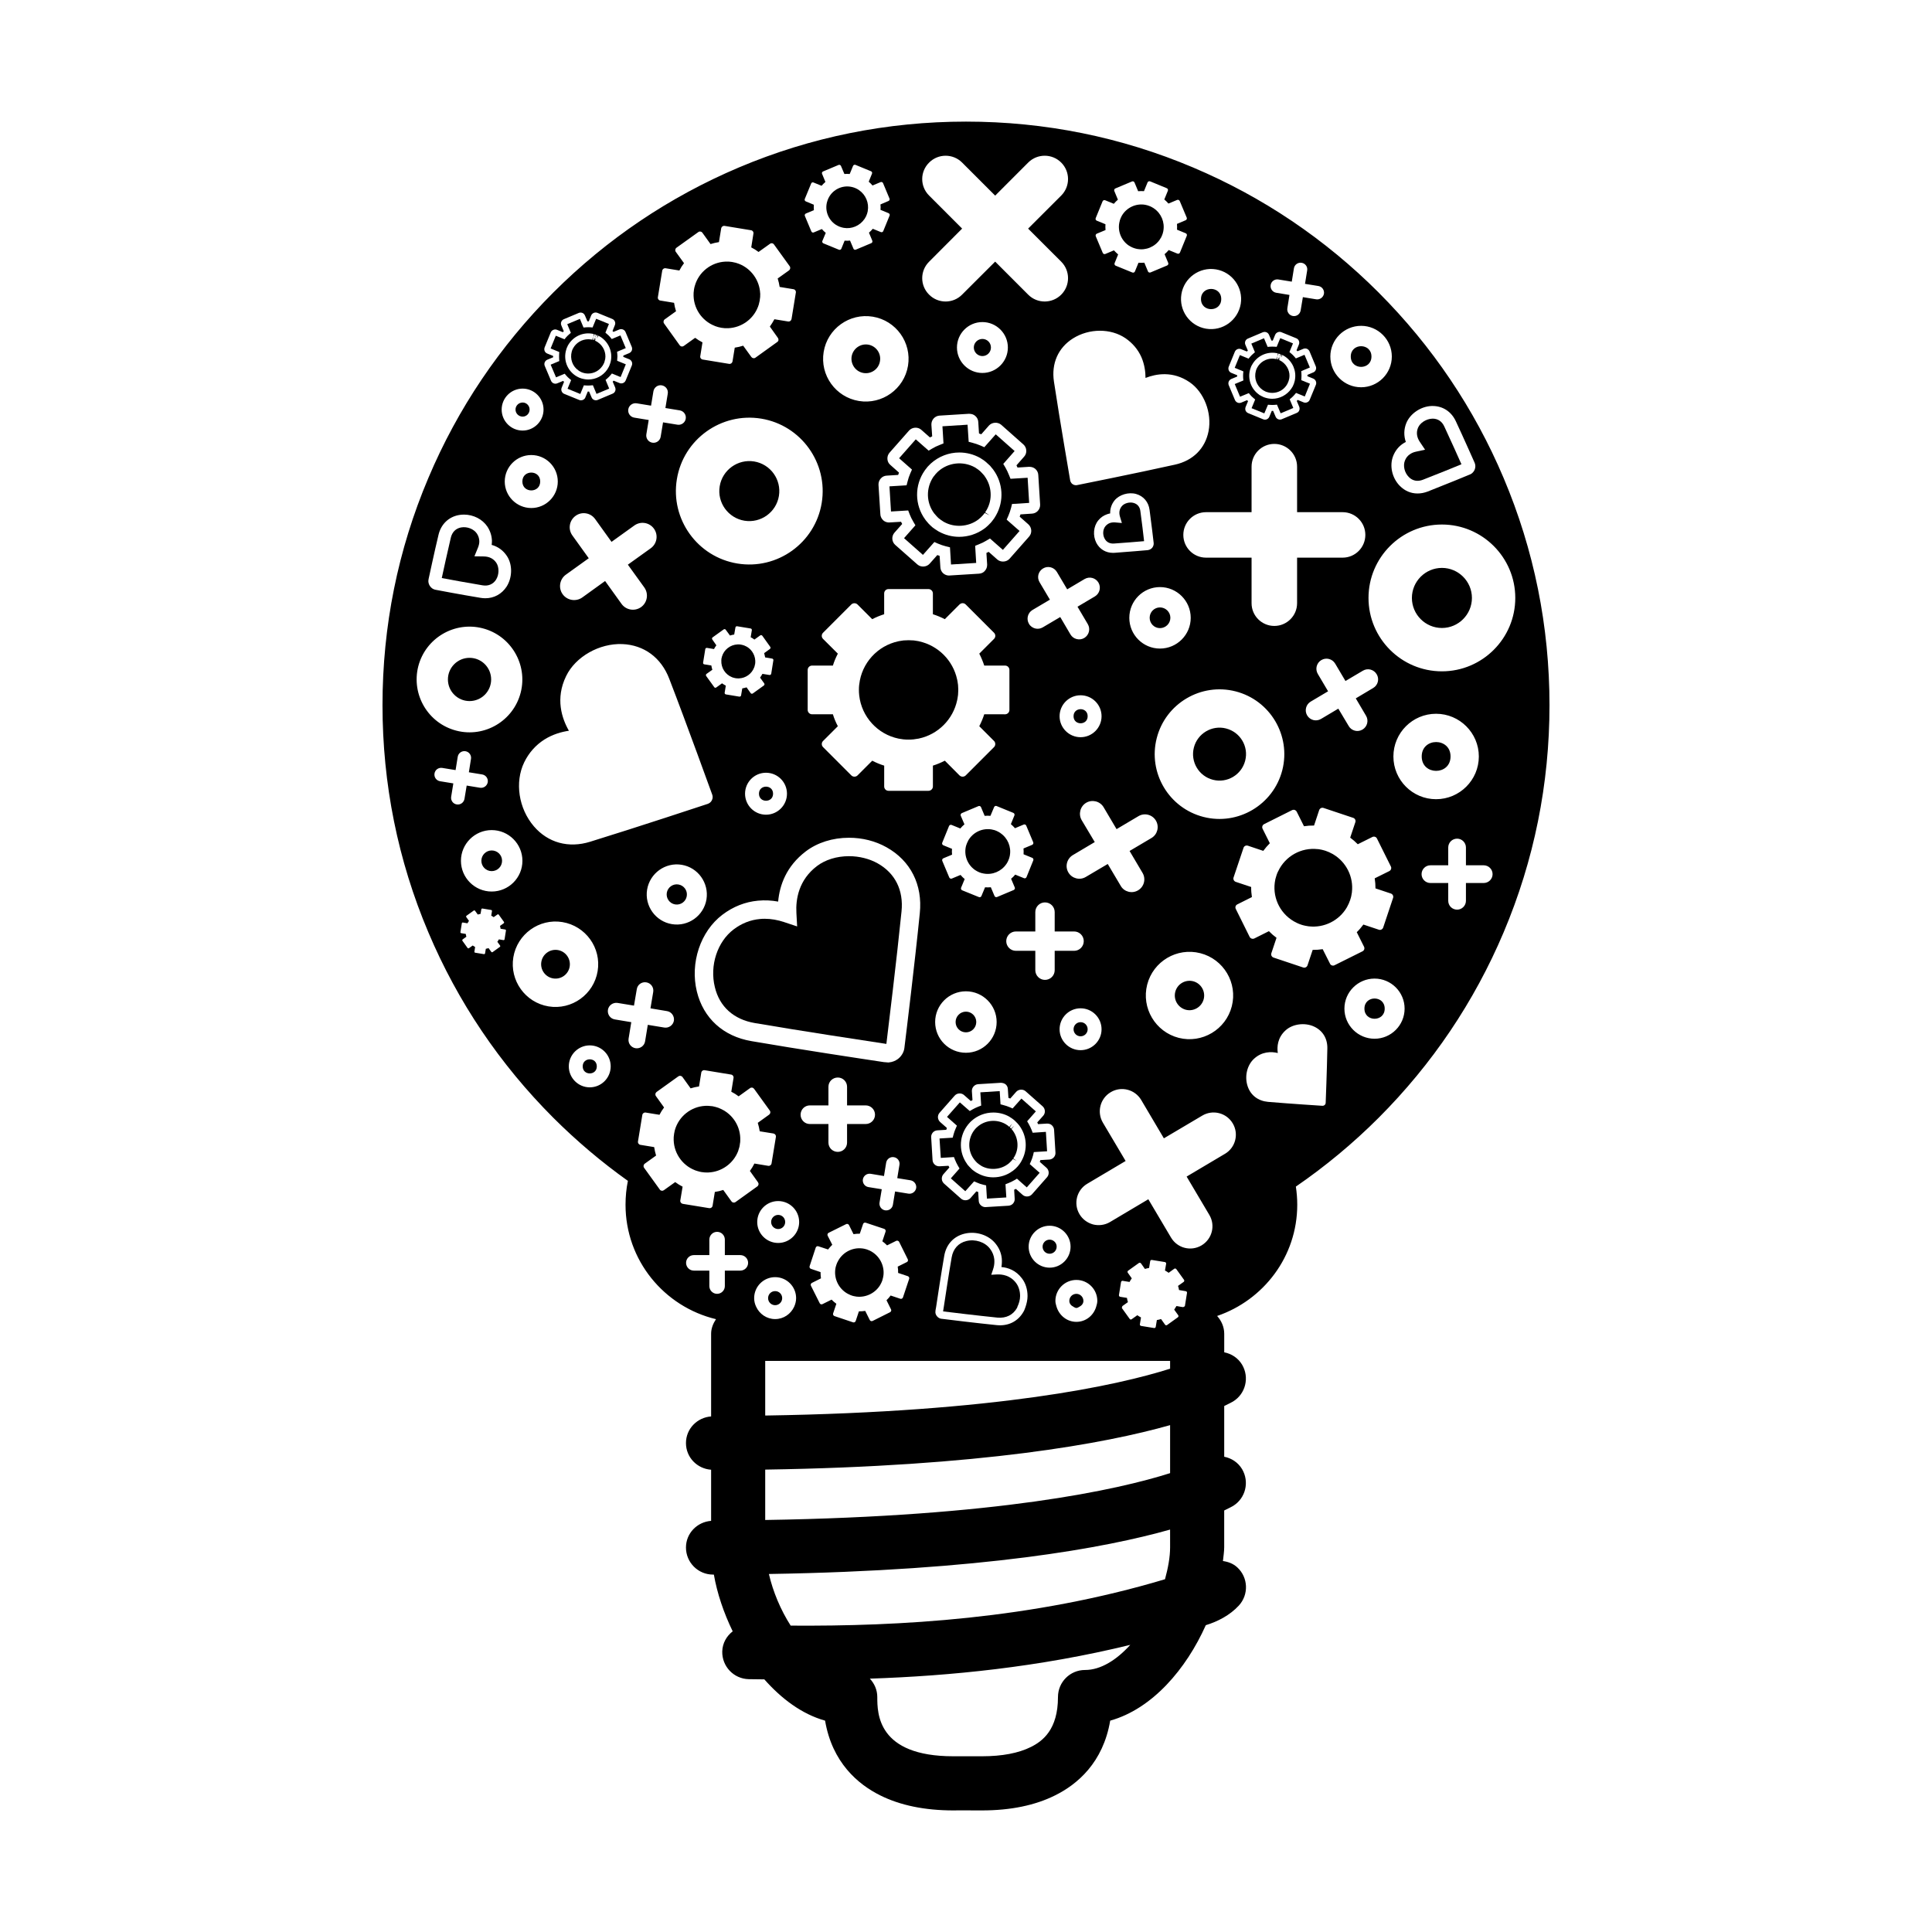 <?xml version="1.0" encoding="UTF-8"?>
<!-- Uploaded to: ICON Repo, www.svgrepo.com, Generator: ICON Repo Mixer Tools -->
<svg fill="#000000" width="800px" height="800px" version="1.1" viewBox="144 144 512 512" xmlns="http://www.w3.org/2000/svg">
 <g>
  <path d="m334.73 272.86c-0.719 4.324 2.231 8.414 6.543 9.133 4.344 0.711 8.438-2.231 9.148-6.566 0.707-4.332-2.231-8.418-6.555-9.133-4.328-0.707-8.43 2.242-9.137 6.566z"/>
  <path d="m343.98 415.11c11.91 2.047 29.633 4.734 34.918 5.535 0.5-4.156 2.769-22.676 4.016-35.125 0.57-5.602-1.691-10.125-6.34-12.73-2.188-1.223-4.875-1.895-7.586-1.895-3.25 0-6.258 0.934-8.473 2.609-4.867 3.691-5.664 8.801-5.461 12.43l0.195 3.578-3.414-1.137c-1.754-0.594-3.496-0.891-5.195-0.891-0.418 0-0.84 0.016-1.285 0.066-2.504 0.23-4.832 1.16-6.934 2.75-4.336 3.285-6.387 9.574-4.977 15.305 1.238 5.18 4.984 8.547 10.535 9.504z"/>
  <path d="m371.7 328.3c0.637 5.668 4.863 10.27 10.379 11.43 0.016 0.004 0.023 0.012 0.059 0.012 0.359 0.074 0.715 0.121 1.074 0.168 0.082 0 0.156 0.023 0.242 0.031 0.434 0.051 0.867 0.059 1.328 0.059h0.012c0.434 0 0.871-0.012 1.32-0.059 0.074-0.004 0.172-0.031 0.273-0.047 0.336-0.035 0.695-0.09 1.047-0.156 0.023-0.004 0.055-0.012 0.102-0.023 5.039-1.078 9.043-5.062 10.117-10.133 0.012-0.031 0.023-0.07 0.023-0.102 0.082-0.344 0.117-0.68 0.168-1.027 0.012-0.105 0.023-0.195 0.047-0.293 0.023-0.363 0.035-0.734 0.055-1.109v-0.223-0.227c-0.02-0.367-0.031-0.734-0.055-1.102-0.016-0.09-0.031-0.188-0.047-0.293-0.051-0.344-0.086-0.68-0.168-1.027 0-0.031-0.012-0.059-0.023-0.098-1.074-5.047-5.043-9.027-10.086-10.121-0.051-0.004-0.098-0.031-0.133-0.039-0.324-0.059-0.641-0.105-0.945-0.152-0.125-0.012-0.25-0.035-0.371-0.051-0.289-0.031-0.59-0.031-0.883-0.035-0.156-0.004-0.289-0.02-0.441-0.02-0.137 0-0.277 0.016-0.43 0.02-0.301 0.004-0.598 0.004-0.887 0.035-0.133 0.016-0.242 0.039-0.348 0.051-0.328 0.047-0.66 0.09-0.961 0.152-0.051 0.012-0.102 0.023-0.133 0.035-5.477 1.176-9.688 5.754-10.324 11.418 0 0.035 0 0.074-0.02 0.109-0.055 0.441-0.07 0.887-0.07 1.34 0 0.449 0.016 0.902 0.07 1.34 0.008 0.047 0.008 0.094 0.008 0.137z"/>
  <path d="m369.69 238.47c-0.316 2.074 1.078 4.039 3.152 4.379 2.074 0.344 4.047-1.062 4.359-3.141 0.367-2.074-1.055-4.035-3.117-4.379-2.086-0.336-4.039 1.066-4.394 3.141z"/>
  <path d="m338.02 323.48c0.02 0 0.02 0.012 0.02 0.012 0.121 0.047 0.242 0.082 0.359 0.109 0.023 0.012 0.055 0.016 0.07 0.023 0.168 0.039 0.309 0.082 0.465 0.105 0.141 0.02 0.309 0.035 0.434 0.047h0.102c0.133 0.012 0.25 0.012 0.367 0.012 0.012 0 0.023-0.012 0.035-0.012 1.762-0.074 3.332-1.203 3.969-2.852 0.016-0.004 0.016-0.023 0.016-0.031 0.047-0.109 0.074-0.227 0.117-0.336 0.012-0.031 0.023-0.059 0.023-0.098 0.031-0.121 0.055-0.25 0.074-0.371 0.012-0.023 0.012-0.047 0.047-0.082v-0.07c0.012-0.133 0.023-0.258 0.035-0.379v-0.098-0.352-0.047c-0.102-1.754-1.199-3.32-2.848-3.965-0.023-0.012-0.047-0.023-0.055-0.023-0.086-0.039-0.195-0.07-0.309-0.102-0.023-0.012-0.09-0.031-0.125-0.035-0.098-0.035-0.18-0.051-0.293-0.066-0.055-0.004-0.098-0.031-0.141-0.039-0.051-0.004-0.109-0.004-0.145-0.016-0.102-0.012-0.211-0.023-0.309-0.035h-0.133c-0.102-0.004-0.207-0.012-0.324-0.004-0.016 0-0.023 0-0.039 0.004-1.926 0.098-3.594 1.406-4.125 3.273v0.047c-0.055 0.152-0.086 0.297-0.117 0.449-0.004 0.152-0.016 0.301-0.031 0.457v0.035c-0.102 1.953 1.078 3.746 2.859 4.438z"/>
  <path d="m322.92 383.68c1.461 0.242 2.848-0.75 3.082-2.211 0.242-1.457-0.754-2.836-2.215-3.074-1.445-0.246-2.836 0.746-3.082 2.211-0.227 1.461 0.758 2.844 2.215 3.074z"/>
  <path d="m365.42 203.51c0.016 0 0.016 0.016 0.023 0.016 0.125 0.086 0.25 0.16 0.395 0.23 0.023 0.016 0.047 0.035 0.09 0.055 0.16 0.086 0.328 0.168 0.508 0.242 0.168 0.066 0.352 0.121 0.527 0.176 0.031 0.016 0.074 0.02 0.102 0.031 0.141 0.035 0.309 0.07 0.453 0.102 0 0 0.012 0.012 0.035 0.012 2.133 0.387 4.309-0.535 5.535-2.328 0.023-0.016 0.023-0.023 0.035-0.035 0.074-0.125 0.156-0.25 0.207-0.371 0.031-0.039 0.066-0.074 0.074-0.109 0.07-0.133 0.145-0.273 0.203-0.418 0.012-0.031 0.012-0.055 0.023-0.086 0.023-0.023 0.035-0.055 0.035-0.086 0.055-0.152 0.133-0.293 0.156-0.438 0.012-0.039 0.012-0.086 0.031-0.121 0.023-0.141 0.086-0.281 0.109-0.422v-0.047c0.383-2.133-0.535-4.312-2.316-5.531-0.023-0.012-0.039-0.035-0.051-0.039-0.117-0.074-0.215-0.141-0.336-0.207-0.055-0.023-0.102-0.055-0.141-0.082-0.109-0.055-0.215-0.105-0.336-0.152-0.055-0.023-0.109-0.059-0.16-0.086-0.074-0.02-0.133-0.035-0.176-0.059-0.121-0.047-0.238-0.09-0.359-0.121-0.047-0.02-0.102-0.023-0.141-0.039-0.133-0.031-0.262-0.07-0.402-0.09-0.016-0.012-0.023-0.012-0.051-0.012-2.312-0.414-4.691 0.695-5.828 2.801 0 0.012-0.012 0.02-0.012 0.035-0.102 0.168-0.188 0.336-0.238 0.508-0.082 0.176-0.145 0.352-0.18 0.535-0.031 0.016-0.031 0.031-0.031 0.047-0.672 2.301 0.258 4.766 2.215 6.09z"/>
  <path d="m402.07 236.09c0 1.25 1.031 2.273 2.273 2.273 1.27 0 2.266-1.023 2.266-2.273 0-1.258-0.996-2.266-2.266-2.266-1.242 0.004-2.273 1.012-2.273 2.266z"/>
  <path d="m422.16 472.52c-1.043 0-1.863 0.84-1.863 1.859 0 1.047 0.82 1.875 1.863 1.875 1.02 0 1.867-0.828 1.867-1.875 0.008-1.02-0.844-1.859-1.867-1.859z"/>
  <path d="m497.31 370.4c-0.039-0.023-0.082-0.047-0.105-0.066-0.207-0.121-0.438-0.227-0.672-0.336-0.07-0.047-0.172-0.098-0.258-0.137-0.207-0.098-0.414-0.172-0.625-0.25-0.121-0.047-0.223-0.098-0.348-0.133-0.102-0.035-0.207-0.051-0.312-0.098-0.238-0.059-0.457-0.133-0.676-0.18-0.09-0.016-0.188-0.035-0.273-0.051-0.25-0.047-0.5-0.105-0.754-0.125h-0.105c-4.336-0.492-8.594 1.859-10.469 5.898-0.016 0.023-0.031 0.051-0.051 0.086-0.145 0.316-0.293 0.645-0.387 0.977-0.105 0.332-0.203 0.672-0.293 1.008 0 0.031 0 0.059-0.016 0.098-0.934 4.367 1.062 8.82 4.867 11.039 0.016 0.02 0.023 0.023 0.047 0.031 0.258 0.141 0.504 0.262 0.762 0.395 0.047 0.031 0.109 0.059 0.168 0.086 0.309 0.152 0.641 0.273 0.961 0.379l0.016 0.012c0.332 0.109 0.66 0.203 1.008 0.273 0.051 0.016 0.121 0.023 0.188 0.039 0.273 0.051 0.551 0.105 0.812 0.141 0.047 0.004 0.074 0.004 0.086 0.004 4.031 0.465 7.992-1.523 10.035-5.008 0.016-0.016 0.023-0.039 0.039-0.066 0.125-0.23 0.258-0.484 0.363-0.73 0.039-0.066 0.09-0.133 0.109-0.203 0.105-0.258 0.207-0.527 0.309-0.801 0.031-0.051 0.055-0.109 0.074-0.156 0.023-0.059 0.023-0.121 0.039-0.176 0.102-0.273 0.168-0.551 0.238-0.832 0.02-0.082 0.031-0.152 0.039-0.227 0.051-0.266 0.105-0.527 0.145-0.801v-0.082c0.469-4.019-1.504-7.957-4.961-10.008z"/>
  <path d="m412.88 450.43c1.164-2.066 1.008-4.777-0.473-6.801-0.152-0.188-0.238-0.316-0.348-0.422l0.711-0.852-0.816 0.734-0.332-0.336 0.594-0.953-0.727 0.82c-0.102-0.066-0.137-0.109-0.211-0.152l-0.098-0.082c-0.055-0.07-0.141-0.105-0.191-0.172-0.023 0-0.102-0.051-0.172-0.102-0.176-0.117-0.277-0.18-0.371-0.242-2.484-1.387-5.508-0.992-7.481 0.805-0.223 0.188-0.363 0.336-0.523 0.516-0.121 0.156-0.262 0.316-0.387 0.488-1.613 2.312-1.578 5.34 0.074 7.543l0.07 0.098c0.086 0.109 0.191 0.223 0.277 0.324l0.109 0.141c0.098 0.09 0.207 0.195 0.328 0.328l0.109 0.109c0.168 0.137 0.344 0.262 0.504 0.383 0.211 0.141 0.348 0.215 0.465 0.301l0.105 0.082c2.137 1.195 4.992 1.008 6.941-0.441l0.141-0.098c0.047-0.031 0.18-0.152 0.309-0.262 0.227-0.211 0.332-0.328 0.465-0.457l0.238-0.262c0.023-0.047 0.141-0.168 0.242-0.324l0.996 0.492-0.906-0.637c0.102-0.121 0.195-0.266 0.266-0.402z"/>
  <path d="m385.25 269.42c-0.309 0.715-0.559 1.449-0.734 2.18l-0.262 1.012-4.535 0.277 0.406 6.664 4.555-0.277 0.379 0.988c0.25 0.656 0.59 1.352 1.012 2.055l0.523 0.891-3.012 3.41 5.008 4.43 3.027-3.41 0.945 0.418c0.695 0.301 1.441 0.551 2.16 0.734l1.031 0.25 0.277 4.555 6.672-0.414-0.273-4.539 0.957-0.387c0.742-0.281 1.426-0.625 2.047-1.008l0.918-0.543 3.426 3.019 4.418-5.012-3.422-3.008 0.434-0.969c0.309-0.715 0.555-1.445 0.742-2.152l0.246-1.023 4.543-0.289-0.406-6.664-4.535 0.277-0.398-0.984c-0.273-0.719-0.625-1.41-0.984-2.051l-0.539-0.906 3.008-3.414-5.004-4.43-3.023 3.414-0.953-0.418c-0.734-0.312-1.461-0.562-2.172-0.746l-1.02-0.258-0.297-4.539-6.656 0.418 0.277 4.539-0.961 0.387c-0.742 0.281-1.426 0.609-2.082 1.004l-0.891 0.523-3.41-2.996-4.418 5.008 3.41 3.008zm3.832-0.762 0.066-0.098c0.211-0.297 0.449-0.59 0.684-0.871 0.289-0.301 0.543-0.578 0.82-0.832 2.125-1.918 4.805-2.941 7.586-2.941 1.906 0 3.805 0.488 5.481 1.422l0.141 0.09c0.125 0.066 0.312 0.195 0.5 0.324l0.328 0.211c0.195 0.141 0.332 0.25 0.492 0.379l0.945 0.852c0.102 0.098 0.195 0.188 0.297 0.277 0.051 0.074 0.121 0.145 0.16 0.211 0.223 0.242 0.406 0.457 0.562 0.672l0.098 0.133c2.586 3.523 2.887 8.266 0.711 12.09-0.18 0.328-0.336 0.559-0.488 0.801l-0.172 0.227c-0.117 0.176-0.281 0.371-0.43 0.57l-0.332 0.395v0.012l-0.074 0.055c-0.195 0.227-0.414 0.453-0.641 0.656l-0.145 0.125c-0.297 0.273-0.492 0.449-0.73 0.613l-0.137 0.098c-1.906 1.379-4.242 2.137-6.606 2.137-1.863 0-3.688-0.469-5.32-1.355l-0.25-0.137c-0.246-0.145-0.504-0.312-0.75-0.484 0.02 0.012-0.082-0.031-0.16-0.109-0.156-0.105-0.324-0.227-0.469-0.344h-0.023l-0.402-0.359c-0.293-0.246-0.543-0.516-0.797-0.777l-0.195-0.238c-0.117-0.133-0.281-0.316-0.441-0.516l-0.195-0.266c-2.824-3.84-2.891-9.086-0.113-13.02z"/>
  <path d="m417.67 444.19-0.297-0.766c-0.223-0.539-0.469-1.078-0.754-1.57l-0.418-0.699 2.309-2.625-3.828-3.394-2.332 2.613-0.727-0.312c-0.59-0.246-1.145-0.438-1.688-0.57l-0.789-0.203-0.211-3.508-5.133 0.324 0.223 3.508-0.746 0.281c-0.555 0.215-1.09 0.48-1.602 0.766l-0.684 0.402-2.625-2.297-3.402 3.844 2.625 2.324-0.324 0.746c-0.246 0.523-0.434 1.094-0.586 1.656l-0.211 0.785-3.488 0.215 0.332 5.144 3.488-0.223 0.293 0.746c0.211 0.52 0.473 1.059 0.785 1.605l0.402 0.68-2.301 2.613 3.828 3.41 2.332-2.613 0.73 0.312c0.543 0.25 1.09 0.438 1.688 0.574l0.77 0.18 0.215 3.512 5.141-0.316-0.223-3.496 0.754-0.297c0.559-0.211 1.082-0.473 1.586-0.766l0.699-0.418 2.606 2.316 3.41-3.871-2.625-2.309 0.328-0.734c0.25-0.586 0.438-1.109 0.574-1.668l0.176-0.781 3.516-0.211-0.316-5.144zm-2.941 7.438c-0.137 0.273-0.266 0.457-0.398 0.656-0.059 0.098-0.105 0.141-0.141 0.207-0.086 0.121-0.238 0.293-0.395 0.504l-0.145 0.168c-0.258 0.273-0.414 0.418-0.559 0.57l-0.16 0.125c-0.16 0.152-0.328 0.293-0.488 0.414l-0.188 0.117c-1.367 1.02-3.18 1.617-5.019 1.617-1.441 0-2.84-0.352-4.098-1.055l-0.262-0.137c-0.133-0.055-0.309-0.176-0.492-0.316-0.02 0-0.098-0.051-0.18-0.109-0.109-0.082-0.211-0.152-0.316-0.25h-0.031l-0.324-0.281c-0.191-0.188-0.387-0.379-0.562-0.578l-0.168-0.176c-0.102-0.105-0.211-0.238-0.324-0.367l-0.086-0.074-0.098-0.188c-2.168-2.969-2.211-6.988-0.086-10l0.125-0.156c0.074-0.141 0.262-0.371 0.473-0.59 0.195-0.238 0.398-0.449 0.613-0.641 1.637-1.477 3.672-2.258 5.824-2.258 1.48 0 2.949 0.371 4.219 1.09l0.145 0.105c0.07 0.023 0.207 0.121 0.359 0.223l0.281 0.191c0.105 0.086 0.227 0.152 0.332 0.25l0.125 0.098c0.125 0.109 0.176 0.152 0.23 0.203l0.73 0.734c0.18 0.211 0.332 0.371 0.449 0.539 2.062 2.769 2.269 6.426 0.613 9.363z"/>
  <path d="m391.64 280.13c0.121 0.16 0.246 0.301 0.395 0.453l0.117 0.145c0.16 0.168 0.297 0.316 0.434 0.449l0.156 0.141c0.223 0.188 0.441 0.348 0.648 0.504l0.176 0.102c0.137 0.105 0.289 0.211 0.434 0.301l0.16 0.09c2.762 1.566 6.449 1.328 9.004-0.559l0.121-0.09c0.141-0.117 0.297-0.238 0.402-0.352 0.035-0.004 0.102-0.07 0.176-0.133 0.145-0.137 0.289-0.289 0.422-0.441l0.156-0.152c0.031-0.051 0.086-0.102 0.125-0.152l0.082-0.086c0.102-0.137 0.211-0.273 0.309-0.414l1.309 0.637-1.195-0.797c0.109-0.16 0.211-0.316 0.312-0.484l0.145-0.25c1.535-2.727 1.32-6.258-0.609-8.879l-0.086-0.133c-0.086-0.102-0.211-0.246-0.348-0.398l-0.699-0.734c-0.168-0.133-0.238-0.188-0.309-0.25l-0.117-0.102c-0.105-0.082-0.203-0.152-0.289-0.215l-0.316-0.203c-0.109-0.09-0.266-0.176-0.379-0.258-3.199-1.785-7.152-1.281-9.734 1.055l-0.105 0.09c-0.223 0.223-0.398 0.395-0.551 0.57-0.168 0.195-0.348 0.414-0.504 0.641l-0.098 0.102c-2.035 3.004-1.949 6.863 0.168 9.707z"/>
  <path d="m509.35 221.52c-14.199-14.199-30.754-25.348-49.172-33.137-19.055-8.066-39.297-12.156-60.18-12.156-20.867 0-41.133 4.09-60.199 12.156-18.398 7.789-34.945 18.938-49.168 33.137-14.188 14.207-25.336 30.746-33.117 49.16-8.082 19.059-12.148 39.316-12.148 60.195 0 20.863 4.07 41.121 12.148 60.191 7.777 18.41 18.93 34.953 33.117 49.152 6.176 6.16 12.777 11.742 19.766 16.723-0.418 2.047-0.625 4.152-0.625 6.324 0 14.73 10.227 27.031 23.973 30.328-0.75 1.145-1.293 2.418-1.293 3.883v21.891c-3.703 0.277-6.664 3.281-6.664 7.062 0 3.789 2.961 6.801 6.664 7.062v13.551c-3.703 0.281-6.664 3.285-6.664 7.062 0 3.969 3.215 7.176 7.164 7.176h0.23c0.863 4.934 2.59 10.09 4.988 15.035-1.617 1.254-2.707 3.125-2.766 5.344-0.082 3.961 3.043 7.246 7.019 7.336 1.324 0.031 2.793 0.031 4.133 0.051 4.559 5.152 9.969 9.219 16.098 10.938 1.891 11.133 8.75 16.895 14.617 19.809 5.297 2.644 11.82 3.984 19.363 3.984l1.551-0.016 6.066 0.016c7.543 0 14.062-1.34 19.355-3.984 5.898-2.918 12.727-8.676 14.609-19.809 11.156-3.113 20.156-13.699 25.336-25.297 3.129-0.953 6.352-2.609 8.734-5.176 2.691-2.91 2.523-7.441-0.371-10.125-1.098-1.023-2.434-1.5-3.82-1.699 0.125-1.234 0.332-2.516 0.332-3.672v-9.723c1.387-0.656 2.172-1.109 2.344-1.199 3.344-2.055 4.387-6.398 2.387-9.773-1.082-1.793-2.82-2.898-4.727-3.273v-13.438c1.387-0.656 2.172-1.109 2.344-1.199 3.344-2.051 4.387-6.398 2.387-9.77-1.082-1.789-2.82-2.887-4.727-3.266v-4.898c0-1.84-0.75-3.473-1.883-4.734 12.305-4.203 21.234-15.754 21.234-29.473 0-1.633-0.133-3.238-0.367-4.812 7.793-5.352 15.141-11.441 21.938-18.234 14.184-14.199 25.348-30.742 33.125-49.152 8.066-19.074 12.152-39.328 12.152-60.191 0-20.883-4.09-41.137-12.152-60.195-7.789-18.422-18.945-34.957-33.133-49.164zm6.223 40.203c0.309-0.227 0.629-0.422 0.984-0.598-0.562-1.633-0.535-3.344 0.117-4.977 1.039-2.555 3.879-4.469 6.746-4.555h0.227c2.699 0 4.949 1.461 6.152 4.016 2.023 4.316 4.957 10.957 4.984 11.004 0.258 0.559 0.273 1.238 0.023 1.84-0.156 0.398-0.449 0.75-0.781 1.023l-0.336 0.203c-0.281 0.137-7.199 2.969-11.355 4.59-0.883 0.332-1.777 0.508-2.672 0.508-1.785 0-3.391-0.695-4.691-2.012-2.07-2.082-2.797-5.359-1.762-7.949 0.512-1.281 1.297-2.305 2.363-3.094zm-10.867-31.375c4.488 0 8.141 3.648 8.141 8.141s-3.656 8.141-8.141 8.141c-4.492 0-8.152-3.652-8.152-8.141 0-4.492 3.66-8.141 8.152-8.141zm1.312 103.34c0.75 1.258 0.328 2.906-0.941 3.656-0.641 0.371-1.367 0.469-2.023 0.293-0.664-0.172-1.273-0.59-1.633-1.23l-2.754-4.606-4.594 2.731c-0.641 0.371-1.352 0.457-2.016 0.293-0.672-0.172-1.27-0.594-1.648-1.234-0.75-1.266-0.328-2.906 0.934-3.656l4.613-2.734-2.727-4.609c-0.754-1.273-0.332-2.91 0.938-3.664 1.266-0.754 2.906-0.336 3.664 0.934l2.731 4.613 4.621-2.734c1.266-0.754 2.891-0.336 3.648 0.938 0.77 1.266 0.348 2.91-0.934 3.656l-4.602 2.742zm-6.207-41.906h-12.07v12.078c0 3.32-2.707 6.019-6.031 6.019-3.336 0-6.031-2.699-6.031-6.019v-12.078h-12.066c-3.332 0-6.019-2.699-6.019-6.031 0-3.324 2.691-6.019 6.019-6.019h12.066v-12.066c0-3.336 2.695-6.027 6.031-6.027 3.324 0 6.031 2.691 6.031 6.027v12.066h12.07c3.332 0 6.019 2.699 6.019 6.019 0 3.324-2.688 6.031-6.019 6.031zm-53.02 83.551c0.945 1.602 0.406 3.672-1.184 4.609-0.797 0.48-1.719 0.586-2.559 0.371-0.816-0.211-1.582-0.734-2.039-1.543l-3.445-5.805-5.809 3.43c-0.805 0.48-1.703 0.59-2.555 0.371-0.84-0.215-1.582-0.742-2.062-1.543-0.953-1.602-0.418-3.664 1.184-4.621l5.801-3.445-3.457-5.793c-0.945-1.602-0.406-3.672 1.176-4.621 1.602-0.945 3.684-0.414 4.629 1.18l3.43 5.805 5.805-3.441c1.605-0.953 3.672-0.418 4.621 1.18 0.938 1.598 0.434 3.656-1.168 4.609l-5.809 3.438zm-4.137 112.62-1.812-0.293c-0.203-0.039-0.336-0.246-0.312-0.441l0.559-3.473c0.059-0.211 0.246-0.352 0.457-0.309l1.797 0.293c0.16-0.336 0.371-0.664 0.594-0.953l-1.066-1.5c-0.117-0.172-0.09-0.402 0.086-0.527l2.848-2.035c0.09-0.059 0.188-0.098 0.301-0.07 0.082 0.012 0.176 0.07 0.258 0.145l1.055 1.496c0.348-0.121 0.727-0.203 1.102-0.262l0.293-1.812c0.023-0.195 0.242-0.352 0.43-0.312l3.473 0.559c0.207 0.051 0.363 0.238 0.324 0.453l-0.312 1.789c0.348 0.188 0.672 0.371 0.973 0.605l1.492-1.074c0.07-0.051 0.168-0.074 0.277-0.059 0.102 0.012 0.188 0.074 0.262 0.152l2.051 2.852c0.105 0.16 0.074 0.406-0.102 0.539l-1.496 1.059c0.125 0.352 0.223 0.73 0.266 1.098l1.805 0.309c0.203 0.031 0.332 0.23 0.316 0.43l-0.559 3.473c-0.031 0.137-0.176 0.176-0.297 0.227-0.074 0.012-0.086 0.102-0.172 0.09l-0.613-0.086-1.164-0.211c-0.02 0.086-0.066 0.121-0.121 0.211-0.133 0.25-0.293 0.504-0.473 0.754l1.066 1.477c0.055 0.098 0.082 0.188 0.066 0.297-0.012 0.102-0.086 0.188-0.152 0.246l-2.848 2.047c-0.098 0.059-0.191 0.098-0.309 0.082-0.086-0.02-0.18-0.082-0.246-0.168l-1.059-1.492c-0.359 0.125-0.734 0.207-1.109 0.266l-0.301 1.809c-0.02 0.195-0.227 0.336-0.418 0.312l-3.473-0.562c-0.211-0.047-0.352-0.23-0.309-0.449l0.293-1.797c-0.344-0.176-0.68-0.379-0.969-0.59l-1.492 1.055c-0.082 0.066-0.176 0.098-0.297 0.086-0.082-0.02-0.172-0.086-0.242-0.168l-2.039-2.836c-0.102-0.125 0-0.258 0.074-0.352 0.016-0.07-0.047-0.152 0.016-0.195l1.484-1.055c-0.125-0.395-0.203-0.75-0.254-1.125zm-98.797 0.066c0-3.062 2.484-5.562 5.559-5.562s5.562 2.492 5.562 5.562c0 0.832-0.207 1.586-0.523 2.293-0.883 1.906-2.781 3.258-5.039 3.258-2.242 0-4.156-1.359-5.023-3.258-0.34-0.707-0.535-1.461-0.535-2.293zm-60.938-142c1.246-2.551 3.059-4.578 5.356-6.039 2.242-1.406 4.574-2.039 6.488-2.324-1.863-3.246-3.648-8.516-0.734-14.488 2.481-5.144 8.82-8.73 14.914-8.48 5.734 0.242 10.277 3.586 12.418 9.199 4.66 12.062 11.348 30.617 11.391 30.711 0.168 0.438 0.156 0.988-0.082 1.449-0.16 0.328-0.406 0.598-0.695 0.789l-0.402 0.195c-0.09 0.031-18.895 6.258-31.18 10.039-5.719 1.773-11.156 0.277-14.902-4.082-4.07-4.731-5.113-11.719-2.57-16.969zm-0.473 26.105c0 4.492-3.648 8.141-8.152 8.141-4.473 0-8.141-3.648-8.141-8.141 0-4.492 3.668-8.141 8.141-8.141 4.504 0 8.152 3.648 8.152 8.141zm-4.684-100.51c0-3.879 3.164-7.023 7.031-7.023 3.879 0 7.023 3.144 7.023 7.023 0 3.863-3.144 7.019-7.023 7.019-3.867-0.004-7.031-3.156-7.031-7.019zm17.91 14.27c-1.199-1.672-0.805-3.988 0.871-5.188 1.652-1.199 3.969-0.816 5.168 0.852l4.348 6.051 6.051-4.344c1.676-1.199 3.996-0.816 5.195 0.855 1.195 1.668 0.812 3.988-0.852 5.184l-6.066 4.348 4.367 6.051c1.18 1.672 0.805 3.988-0.852 5.188-1.676 1.199-4.004 0.816-5.199-0.855l-4.348-6.051-6.047 4.359c-1.672 1.184-4 0.805-5.199-0.855-1.199-1.664-0.805-4 0.852-5.188l6.062-4.352zm37.098 27.586c-0.133-0.18-0.102-0.43 0.074-0.555l2.941-2.117c0.086-0.066 0.195-0.082 0.301-0.066 0.102 0.02 0.195 0.07 0.238 0.156l1.129 1.535c0.371-0.125 0.734-0.211 1.117-0.262l0.324-1.863c0.035-0.223 0.223-0.367 0.449-0.332l3.586 0.59c0.207 0.031 0.348 0.242 0.316 0.453l-0.309 1.863c0.363 0.172 0.684 0.383 0.988 0.621l1.547-1.109c0.07-0.051 0.18-0.086 0.293-0.059 0.109 0.02 0.18 0.07 0.258 0.156l2.109 2.953c0.133 0.168 0.074 0.418-0.102 0.555l-1.516 1.098c0.102 0.371 0.195 0.754 0.266 1.137l1.84 0.309c0.223 0.035 0.379 0.242 0.332 0.453l-0.57 3.57c-0.066 0.223-0.258 0.367-0.473 0.324l-1.855-0.301c-0.188 0.352-0.398 0.684-0.625 0.996l1.102 1.535c0.059 0.09 0.074 0.195 0.059 0.297-0.012 0.105-0.074 0.191-0.156 0.258l-2.938 2.117c-0.098 0.051-0.18 0.082-0.293 0.07-0.109-0.02-0.207-0.082-0.266-0.16l-1.09-1.535c-0.371 0.125-0.766 0.211-1.137 0.273l-0.316 1.859c-0.023 0.215-0.246 0.352-0.465 0.328l-3.562-0.59c-0.215-0.035-0.363-0.242-0.328-0.457l0.309-1.867c-0.348-0.176-0.676-0.379-1.004-0.613l-1.523 1.098c-0.102 0.059-0.203 0.098-0.309 0.074-0.102-0.02-0.203-0.074-0.242-0.172l-2.125-2.938c-0.117-0.176-0.09-0.418 0.082-0.555l1.551-1.098c-0.125-0.371-0.211-0.754-0.262-1.133l-1.879-0.309c-0.215-0.035-0.359-0.238-0.309-0.453l0.578-3.582c0.035-0.207 0.238-0.359 0.449-0.324l1.863 0.312c0.176-0.348 0.383-0.68 0.625-0.992zm19.785 40.875c0 3.059-2.488 5.559-5.559 5.559-3.066 0-5.551-2.5-5.551-5.559 0-3.066 2.481-5.559 5.551-5.559s5.559 2.484 5.559 5.559zm-27.918 18.832c4.344 0.711 7.273 4.82 6.586 9.16-0.711 4.332-4.816 7.285-9.16 6.57-4.324-0.707-7.281-4.82-6.574-9.145 0.723-4.352 4.84-7.293 9.148-6.586zm10.809 13.238c2.836-2.152 6.016-3.41 9.43-3.727 1.84-0.168 3.551-0.082 5.34 0.242 0.387-4.301 2.144-9.371 7.336-13.316 3.055-2.312 7.106-3.602 11.426-3.602 3.594 0 7.023 0.875 9.965 2.527 6.379 3.566 9.594 9.934 8.812 17.477-1.27 12.727-3.594 31.762-4.051 35.441l-0.016 0.156c-0.109 1.137-0.734 2.254-1.723 3.027-0.707 0.52-1.531 0.836-2.363 0.906l-0.137 0.023-1.23-0.098c-5.199-0.777-23.078-3.481-35.094-5.562-7.473-1.27-12.742-6.07-14.469-13.16-1.84-7.547 0.941-15.906 6.773-20.336zm26.672-73.098c-0.457-0.449-0.457-1.18 0-1.633l7.488-7.492c0.223-0.215 0.52-0.332 0.805-0.332 0.332 0 0.609 0.117 0.84 0.332l3.894 3.894c1.008-0.523 2.066-0.957 3.168-1.309v-5.516c0-0.637 0.504-1.152 1.145-1.152h10.59c0.641 0 1.176 0.52 1.176 1.152v5.516c1.09 0.348 2.144 0.785 3.164 1.309l3.891-3.894c0.238-0.215 0.527-0.344 0.82-0.344 0.309 0 0.609 0.121 0.828 0.344l7.496 7.492c0.457 0.453 0.457 1.184 0 1.633l-3.906 3.906c0.52 1.012 0.961 2.07 1.316 3.16h5.508c0.66 0 1.164 0.516 1.164 1.16v10.602c0 0.629-0.508 1.152-1.164 1.152l-5.508-0.004c-0.348 1.09-0.797 2.144-1.316 3.16l3.906 3.906c0.223 0.215 0.332 0.52 0.332 0.82 0 0.312-0.109 0.598-0.332 0.816l-7.496 7.5c-0.215 0.215-0.523 0.332-0.828 0.332-0.293 0-0.586-0.117-0.82-0.332l-3.887-3.906c-1.02 0.523-2.074 0.969-3.164 1.309v5.523c0 0.637-0.535 1.152-1.176 1.152h-10.59c-0.641 0-1.145-0.516-1.145-1.152l0.004-5.519c-1.109-0.348-2.168-0.785-3.168-1.309l-3.894 3.898c-0.227 0.223-0.504 0.332-0.84 0.332-0.293 0-0.586-0.109-0.805-0.332l-7.488-7.492c-0.457-0.453-0.457-1.188 0-1.637l3.91-3.906c-0.535-1.023-0.984-2.07-1.309-3.16h-5.508c-0.656 0-1.176-0.527-1.176-1.152v-10.602c0-0.645 0.523-1.16 1.176-1.16h5.508c0.328-1.09 0.785-2.144 1.309-3.16zm50.867 50.168 2.297-0.969c0.133-0.055 0.262-0.055 0.402 0 0.133 0.051 0.23 0.156 0.281 0.289l1.848 4.402c0.109 0.262-0.012 0.574-0.277 0.684l-2.301 0.961c0.047 0.516 0.047 1.031 0.02 1.543l2.301 0.941c0.258 0.105 0.387 0.406 0.273 0.676l-1.793 4.43c-0.105 0.273-0.418 0.398-0.68 0.281l-2.316-0.941c-0.316 0.398-0.695 0.766-1.09 1.094l0.969 2.301c0.066 0.133 0.066 0.273 0 0.398-0.051 0.137-0.16 0.23-0.289 0.293l-4.398 1.848c-0.141 0.051-0.289 0.051-0.402 0-0.133-0.051-0.23-0.152-0.281-0.289l-0.969-2.297c-0.516 0.047-1.027 0.047-1.531 0.012l-0.961 2.309c-0.102 0.273-0.402 0.395-0.676 0.281l-4.422-1.793c-0.266-0.105-0.395-0.418-0.293-0.68l0.953-2.301c-0.398-0.332-0.77-0.699-1.094-1.094l-2.297 0.957c-0.125 0.066-0.262 0.066-0.398 0.004-0.133-0.051-0.23-0.16-0.289-0.277l-1.855-4.402c-0.109-0.277 0.012-0.574 0.289-0.695l2.301-0.957c-0.051-0.516-0.066-1.039-0.016-1.547l-2.297-0.941c-0.273-0.105-0.398-0.414-0.289-0.684l1.797-4.418c0.105-0.266 0.414-0.398 0.684-0.289l2.312 0.941c0.316-0.395 0.695-0.766 1.09-1.098l-0.984-2.297c-0.098-0.262 0.031-0.562 0.293-0.68l4.41-1.855c0.109-0.051 0.277-0.051 0.406 0 0.105 0.055 0.203 0.156 0.273 0.293l0.961 2.289c0.504-0.051 1.031-0.051 1.531-0.004l0.969-2.309c0.102-0.266 0.402-0.398 0.664-0.289l4.434 1.812c0.273 0.105 0.387 0.414 0.289 0.676l-0.941 2.312c0.391 0.324 0.746 0.688 1.094 1.078zm6.512-65.191c-0.77-1.266-0.348-2.902 0.934-3.656 1.254-0.762 2.902-0.332 3.656 0.938l2.731 4.606 4.609-2.731c1.285-0.754 2.91-0.332 3.672 0.938 0.742 1.266 0.332 2.906-0.941 3.668l-4.609 2.731 2.727 4.613c0.754 1.266 0.332 2.91-0.934 3.668-0.629 0.379-1.352 0.457-2.019 0.289-0.664-0.16-1.266-0.59-1.641-1.223l-2.711-4.613-4.621 2.731c-0.641 0.383-1.367 0.465-2.035 0.293-0.648-0.172-1.273-0.59-1.633-1.23-0.746-1.27-0.332-2.91 0.941-3.668l4.613-2.727zm29.855-9.141c-0.227 0.262-0.492 0.438-0.781 0.539l-0.387 0.098c-0.031 0-5.356 0.473-8.828 0.711-0.137 0.012-0.262 0.012-0.402 0.012-1.918 0-3.531-0.969-4.418-2.664-0.973-1.914-0.781-4.359 0.52-5.941 0.625-0.77 1.422-1.316 2.344-1.633 0.266-0.09 0.523-0.168 0.805-0.211-0.035-1.258 0.359-2.449 1.168-3.457 1.254-1.527 3.715-2.258 5.703-1.699 1.965 0.555 3.293 2.117 3.566 4.195 0.473 3.441 1.09 8.723 1.09 8.766 0.055 0.422-0.086 0.902-0.379 1.285zm2.047 10.43c4.5 0 8.152 3.652 8.152 8.152 0 4.488-3.656 8.141-8.152 8.141-4.481 0-8.121-3.652-8.121-8.141 0-4.504 3.641-8.152 8.121-8.152zm-71.27 191.41c0.07 0.145 0.09 0.297 0.016 0.434-0.023 0.137-0.137 0.266-0.277 0.328l-4.613 2.309c-0.137 0.07-0.297 0.07-0.449 0.031-0.137-0.055-0.25-0.145-0.316-0.293l-1.199-2.402c-0.539 0.086-1.098 0.121-1.672 0.121l-0.852 2.555c-0.102 0.293-0.422 0.453-0.711 0.352l-4.914-1.652c-0.293-0.098-0.449-0.422-0.359-0.711l0.594-1.758 0.266-0.797c-0.457-0.324-0.883-0.707-1.266-1.094l-2.418 1.195c-0.117 0.066-0.273 0.074-0.406 0.035-0.156-0.047-0.273-0.156-0.324-0.281l-2.324-4.637c-0.141-0.273-0.023-0.609 0.262-0.75l2.398-1.203c-0.066-0.543-0.125-1.113-0.109-1.652l-2.551-0.867c-0.301-0.102-0.449-0.414-0.348-0.715l1.621-4.918c0.117-0.301 0.422-0.453 0.715-0.336l2.551 0.836c0.348-0.434 0.715-0.852 1.117-1.246l-1.223-2.402c-0.141-0.293-0.012-0.637 0.262-0.77l4.629-2.297c0.137-0.074 0.277-0.074 0.434-0.035 0.137 0.047 0.246 0.137 0.328 0.281l1.199 2.414c0.539-0.102 1.109-0.125 1.664-0.125l0.863-2.551c0.086-0.309 0.418-0.453 0.711-0.359l4.906 1.633c0.293 0.105 0.449 0.43 0.348 0.734l-0.848 2.555c0.441 0.324 0.855 0.68 1.25 1.082l2.414-1.199c0.121-0.074 0.281-0.074 0.43-0.023 0.156 0.047 0.266 0.141 0.344 0.277l2.293 4.621c0.141 0.281 0.051 0.625-0.262 0.762l-2.402 1.195c0.09 0.562 0.125 1.113 0.109 1.672l2.551 0.852c0.312 0.102 0.48 0.422 0.371 0.727l-1.637 4.898c-0.102 0.309-0.418 0.469-0.727 0.359l-2.543-0.852c-0.324 0.449-0.699 0.871-1.094 1.254l0.863 1.738zm-6.715-54.051c1.367 0 2.473 1.098 2.473 2.465s-1.102 2.469-2.473 2.469h-4.934v4.926c0 1.371-1.098 2.457-2.449 2.457-1.387 0-2.488-1.09-2.488-2.457v-4.926h-4.934c-1.352 0-2.445-1.109-2.445-2.469 0-1.367 1.098-2.465 2.445-2.465h4.934v-4.934c0-1.367 1.102-2.453 2.488-2.453 1.352 0 2.449 1.09 2.449 2.453v4.934zm11.906 19.852c0.953 0.18 1.629 1.094 1.477 2.055-0.172 0.973-1.094 1.633-2.051 1.48l-3.543-0.578-0.574 3.531c-0.16 0.973-1.066 1.617-2.066 1.465-0.973-0.152-1.629-1.078-1.477-2.051l0.59-3.535-3.527-0.57c-0.973-0.16-1.633-1.074-1.477-2.055 0.172-0.961 1.074-1.629 2.07-1.465l3.523 0.586 0.574-3.535c0.16-0.961 1.09-1.633 2.055-1.461 0.969 0.145 1.637 1.066 1.473 2.023l-0.586 3.535zm6.602 34.461c0.055-0.25 0.102-0.574 0.168-0.945 0.422-2.867 1.379-9.105 2.133-13.441 0.504-3.059 2.481-5.223 5.391-5.934 3.098-0.75 6.523 0.383 8.332 2.781 0.898 1.152 1.41 2.453 1.543 3.856 0.051 0.766 0.023 1.477-0.102 2.207 1.754 0.152 3.84 0.867 5.441 3.008 0.969 1.254 1.48 2.918 1.48 4.68 0 0.996-0.223 1.945-0.523 2.852-0.156 0.414-0.281 0.84-0.508 1.234-1.461 2.625-4.066 3.941-7.164 3.617-5.215-0.523-13.023-1.48-14.535-1.672h-0.07c-0.465-0.051-0.922-0.312-1.23-0.715-0.215-0.281-0.363-0.609-0.387-0.961v-0.051zm24.68-16.871c0-3.043 2.492-5.551 5.559-5.551 3.047 0 5.551 2.508 5.551 5.551 0 3.066-2.5 5.562-5.551 5.562-3.066-0.008-5.559-2.496-5.559-5.562zm5.477-23.09-2.371 0.141c-0.051 0.145-0.086 0.309-0.152 0.469l1.77 1.566c0.727 0.645 0.781 1.758 0.172 2.481l-4 4.539c-0.336 0.379-0.816 0.59-1.328 0.59-0.441 0-0.848-0.152-1.168-0.434l-1.773-1.578c-0.137 0.082-0.301 0.156-0.465 0.215l0.137 2.379c0.047 0.504-0.137 0.957-0.453 1.301-0.266 0.312-0.707 0.523-1.176 0.562l-6.144 0.371c-0.414 0-0.828-0.16-1.145-0.438-0.379-0.312-0.598-0.781-0.609-1.25l-0.141-2.336c-0.16-0.051-0.324-0.086-0.492-0.145l-1.547 1.77c-0.641 0.707-1.793 0.781-2.492 0.168l-4.527-4.012c-0.336-0.312-0.559-0.727-0.586-1.211-0.023-0.469 0.121-0.922 0.434-1.273l1.57-1.777c-0.082-0.156-0.156-0.293-0.23-0.449l-2.359 0.133c-0.457 0.023-0.945-0.133-1.254-0.418-0.398-0.344-0.59-0.781-0.613-1.254l-0.363-5.992c-0.039-0.473 0.125-0.922 0.434-1.285 0.309-0.352 0.746-0.555 1.211-0.578l2.352-0.141c0.055-0.168 0.102-0.328 0.168-0.492l-1.77-1.551c-0.348-0.312-0.57-0.754-0.605-1.223-0.023-0.488 0.141-0.941 0.457-1.273l3.977-4.516c0.641-0.727 1.809-0.781 2.504-0.141l1.762 1.559c0.137-0.082 0.297-0.152 0.457-0.227l-0.16-2.363c-0.059-0.953 0.695-1.793 1.633-1.863l6.039-0.371c0.527 0.02 0.961 0.16 1.301 0.441 0.348 0.309 0.551 0.754 0.562 1.246l0.156 2.316c0.152 0.059 0.301 0.105 0.484 0.168l1.559-1.77c0.641-0.707 1.793-0.781 2.492-0.168l4.523 4c0.73 0.66 0.797 1.785 0.156 2.5l-1.578 1.77c0.086 0.141 0.145 0.309 0.215 0.453l2.379-0.145c0.539 0 0.945 0.145 1.258 0.43 0.359 0.336 0.578 0.754 0.605 1.234l0.363 6c0.082 0.961-0.664 1.805-1.625 1.871zm-30.254-36.453c0-4.481 3.648-8.137 8.16-8.137 4.488 0 8.137 3.664 8.137 8.137 0 4.504-3.648 8.152-8.137 8.152-4.516 0-8.16-3.648-8.16-8.152zm31.68-18.863v5.133c0 1.422-1.152 2.57-2.574 2.57-1.41 0-2.562-1.152-2.562-2.57v-5.133h-5.141c-1.414 0-2.562-1.152-2.562-2.562 0-1.422 1.148-2.57 2.562-2.57h5.141v-5.141c0-1.414 1.152-2.562 2.562-2.562 1.422 0 2.574 1.148 2.574 2.562v5.141h5.144c1.414 0 2.559 1.148 2.559 2.57 0 1.41-1.145 2.562-2.559 2.562zm1.297-62.164c0-3.066 2.488-5.559 5.562-5.559 3.074 0 5.562 2.488 5.562 5.559 0 3.055-2.492 5.551-5.562 5.551-3.066 0-5.562-2.496-5.562-5.551zm-69.016 134.04c0 3.047-2.492 5.543-5.562 5.543-3.066 0-5.551-2.488-5.551-5.543 0-3.059 2.481-5.559 5.551-5.559 3.074 0 5.562 2.496 5.562 5.559zm-8.996 36.793h107.3v2.07c-13.98 4.434-45.758 11.465-107.3 12.414zm87.703-14.328c-0.684 2.281-2.715 3.984-5.238 3.984-2.5 0-4.555-1.703-5.254-3.984-0.145-0.52-0.309-1.008-0.309-1.562 0-3.066 2.488-5.562 5.562-5.562 3.074 0 5.547 2.488 5.547 5.562-0.008 0.555-0.152 1.043-0.309 1.562zm-9.691-73.547c0-3.066 2.488-5.562 5.562-5.562 3.074 0 5.562 2.492 5.562 5.562 0 3.043-2.492 5.535-5.562 5.535-3.066 0-5.562-2.492-5.562-5.535zm23.211-11.824c1.582-6.184 7.879-9.926 14.082-8.344 6.191 1.582 9.934 7.891 8.344 14.078-1.578 6.172-7.883 9.926-14.062 8.359-6.199-1.594-9.934-7.914-8.363-14.094zm14.922-44.453c-9.184-2.348-14.746-11.715-12.383-20.895 2.336-9.168 11.719-14.727 20.879-12.383 9.191 2.344 14.73 11.719 12.395 20.883-2.356 9.184-11.73 14.738-20.891 12.395zm19.855-142.43 3.543 0.578 0.57-3.527c0.152-0.973 1.074-1.633 2.047-1.473 0.977 0.156 1.648 1.074 1.461 2.047l-0.57 3.531 3.543 0.574c0.977 0.156 1.633 1.082 1.48 2.047-0.18 0.977-1.102 1.633-2.066 1.477l-3.523-0.574-0.59 3.527c-0.168 0.969-1.066 1.633-2.051 1.473-0.969-0.16-1.629-1.078-1.473-2.051l0.562-3.531-3.508-0.578c-0.977-0.156-1.633-1.078-1.477-2.047 0.152-0.98 1.074-1.637 2.051-1.473zm-8.75 17.301c-0.273-0.637 0.02-1.371 0.66-1.637l3.945-1.668c0.266-0.121 0.68-0.133 0.988 0 0.301 0.121 0.543 0.367 0.68 0.691l0.637 1.516c0.105 0 0.227-0.004 0.344 0l0.641-1.551c0.277-0.629 1.027-0.938 1.633-0.684l3.977 1.617c0.312 0.133 0.555 0.371 0.68 0.68 0.125 0.316 0.125 0.656 0 0.961l-0.629 1.547c0.098 0.086 0.172 0.168 0.246 0.25l1.562-0.645c0.316-0.125 0.656-0.125 0.957-0.004 0.312 0.141 0.543 0.379 0.684 0.684l1.648 3.945c0.133 0.309 0.133 0.648 0 0.961-0.125 0.312-0.348 0.551-0.691 0.676l-1.516 0.645v0.352l1.535 0.629c0.641 0.266 0.957 0.996 0.711 1.633l-1.641 3.981c-0.238 0.621-1.004 0.938-1.629 0.684l-1.551-0.641c-0.09 0.09-0.168 0.172-0.258 0.262l0.66 1.543c0.125 0.336 0.125 0.676 0 0.973-0.105 0.293-0.344 0.535-0.672 0.672l-3.961 1.664c-0.293 0.125-0.648 0.133-0.957 0-0.297-0.125-0.555-0.371-0.684-0.695l-0.645-1.523h-0.359l-0.641 1.551c-0.18 0.473-0.637 0.785-1.145 0.785-0.168 0-0.336-0.035-0.492-0.098l-3.961-1.629c-0.316-0.125-0.551-0.363-0.695-0.664-0.121-0.316-0.121-0.656 0-0.977l0.645-1.543c-0.102-0.086-0.172-0.172-0.258-0.258l-1.547 0.645c-0.281 0.121-0.629 0.141-0.934 0.02-0.336-0.137-0.605-0.395-0.73-0.707l-1.648-3.93c-0.262-0.645 0.047-1.379 0.684-1.648l1.551-0.641v-0.352l-1.551-0.625c-0.309-0.121-0.551-0.367-0.68-0.676-0.125-0.312-0.125-0.656 0-0.969l1.617-3.961c0.262-0.629 1.027-0.941 1.637-0.68l1.551 0.625c0.07-0.082 0.168-0.16 0.258-0.246zm-7.809-19.98c4.328 0.711 7.285 4.816 6.578 9.152-0.734 4.332-4.805 7.285-9.16 6.574-4.332-0.715-7.269-4.82-6.566-9.152 0.703-4.332 4.816-7.285 9.148-6.574zm-30.039-18.027c0.098-0.262 0.418-0.398 0.684-0.289l2.301 0.941c0.316-0.398 0.695-0.762 1.082-1.094l-0.953-2.301c-0.113-0.258 0.012-0.562 0.273-0.672l4.402-1.848c0.121-0.059 0.262-0.059 0.402-0.012 0.121 0.055 0.227 0.156 0.281 0.293l0.961 2.297c0.516-0.047 1.031-0.047 1.543-0.012l0.945-2.309c0.109-0.266 0.402-0.387 0.684-0.293l4.418 1.82c0.273 0.105 0.387 0.406 0.281 0.684l-0.941 2.301c0.395 0.332 0.77 0.695 1.098 1.082l2.301-0.961c0.133-0.051 0.266-0.051 0.395 0 0.141 0.059 0.227 0.152 0.297 0.289l1.855 4.41c0.102 0.262-0.023 0.578-0.293 0.684l-2.293 0.969c0.039 0.516 0.039 1.023 0.012 1.535l2.301 0.945c0.273 0.105 0.395 0.414 0.281 0.68l-1.805 4.43c-0.117 0.266-0.418 0.398-0.684 0.281l-2.297-0.941c-0.336 0.398-0.699 0.77-1.094 1.098l0.957 2.293c0.066 0.133 0.066 0.273 0 0.402-0.035 0.133-0.145 0.23-0.273 0.293l-4.41 1.848c-0.125 0.047-0.281 0.047-0.402 0-0.133-0.051-0.238-0.156-0.281-0.289l-0.961-2.297c-0.508 0.047-1.027 0.051-1.543 0.016l-0.945 2.297c-0.109 0.273-0.402 0.402-0.684 0.289l-4.418-1.805c-0.266-0.109-0.383-0.418-0.281-0.684l0.934-2.301c-0.387-0.332-0.762-0.695-1.113-1.082l-2.281 0.957c-0.125 0.055-0.266 0.055-0.402 0.004-0.125-0.051-0.215-0.156-0.281-0.281l-1.855-4.41c-0.105-0.266 0.016-0.574 0.281-0.691l2.309-0.957c-0.051-0.516-0.051-1.039-0.02-1.543l-2.309-0.945c-0.262-0.109-0.387-0.418-0.273-0.68zm6.098 36.289c1.891 1.309 3.301 2.992 4.203 5.019 0.836 1.961 1.082 3.91 1.082 5.492 2.82-1.109 7.254-1.91 11.695 1.133 3.828 2.621 5.949 8.133 5.012 12.977-0.887 4.574-4.109 7.801-8.883 8.863-10.211 2.277-25.887 5.414-25.98 5.43-0.367 0.074-0.789-0.004-1.145-0.242-0.266-0.172-0.43-0.398-0.559-0.664l-0.105-0.348c0-0.059-2.746-15.871-4.301-26.172-0.727-4.805 1.117-8.988 5.059-11.461 4.293-2.688 10.012-2.703 13.922-0.027zm-52.059-37.816c-2.445-2.418-2.445-6.34 0-8.746 2.402-2.418 6.324-2.418 8.734-0.012l8.766 8.77 8.75-8.762c2.414-2.418 6.344-2.414 8.75 0 2.414 2.41 2.414 6.328 0 8.746l-8.766 8.758 8.766 8.758c2.414 2.414 2.414 6.34 0 8.746-2.414 2.418-6.34 2.418-8.75 0l-8.75-8.758-8.777 8.762c-2.398 2.414-6.316 2.414-8.723 0-2.445-2.414-2.445-6.332 0-8.746l8.746-8.766zm20.867 40.262c0 3.719-3.039 6.746-6.758 6.746-3.707 0-6.734-3.027-6.734-6.746s3.027-6.742 6.734-6.742c3.727 0 6.758 3.027 6.758 6.742zm-22.941 21.812 2.289 2.016c0.207-0.098 0.395-0.191 0.594-0.281l-0.207-3.059c-0.055-1.273 0.883-2.344 2.133-2.438l7.848-0.488c0.77 0.02 1.254 0.211 1.672 0.594 0.465 0.398 0.742 0.977 0.77 1.594l0.191 3.031c0.203 0.059 0.414 0.125 0.605 0.211l2.031-2.309c0.805-0.902 2.324-1.004 3.25-0.207l5.879 5.211c0.449 0.402 0.73 0.957 0.762 1.578 0.051 0.613-0.156 1.203-0.559 1.652l-2.035 2.309c0.105 0.188 0.195 0.383 0.277 0.586l3.062-0.195h0.016c0.715 0 1.238 0.207 1.664 0.574 0.469 0.422 0.734 0.988 0.762 1.594l0.488 7.809c0.07 1.273-0.891 2.363-2.144 2.43l-3.066 0.203c-0.07 0.195-0.137 0.402-0.207 0.605l2.289 2.023c0.938 0.84 1.047 2.297 0.223 3.234l-5.195 5.891c-0.797 0.902-2.312 1.008-3.238 0.211l-2.293-2.035c-0.203 0.102-0.395 0.191-0.605 0.289l0.195 3.059c0.016 0.676-0.195 1.258-0.621 1.699-0.316 0.414-0.902 0.699-1.531 0.734l-7.977 0.492c-0.539 0-1.066-0.203-1.5-0.57-0.469-0.418-0.746-1.004-0.77-1.617l-0.195-3.027c-0.191-0.07-0.422-0.141-0.613-0.211l-2.039 2.297c-0.797 0.898-2.309 1.012-3.231 0.203l-5.883-5.195c-0.945-0.828-1.031-2.281-0.207-3.231l2.047-2.309c-0.105-0.191-0.191-0.398-0.293-0.586l-3.199 0.188c-0.543 0-1.082-0.191-1.492-0.543-0.508-0.465-0.785-1.059-0.797-1.668l-0.492-7.766c-0.023-0.609 0.176-1.203 0.59-1.668 0.398-0.465 0.957-0.734 1.559-0.77l3.066-0.188c0.07-0.207 0.141-0.418 0.211-0.621l-2.289-2.031c-0.473-0.398-0.75-0.961-0.777-1.586-0.031-0.613 0.168-1.215 0.578-1.672l5.168-5.859c0.832-0.922 2.34-1 3.238-0.188zm-3.523-16.98c-1.02 6.168-6.848 10.348-13.02 9.34-6.168-1.02-10.348-6.84-9.332-13.004 1.008-6.168 6.848-10.348 13.008-9.34 6.172 1.012 10.352 6.848 9.344 13.004zm-25.664-48.297c0.086-0.25 0.383-0.379 0.613-0.266l2.152 0.871c0.316-0.367 0.648-0.707 1.012-1.02l-0.887-2.141c-0.102-0.246 0-0.527 0.262-0.637l4.102-1.723c0.125-0.051 0.25-0.051 0.371 0 0.133 0.047 0.215 0.141 0.273 0.262l0.906 2.133c0.457-0.039 0.945-0.039 1.414 0l0.883-2.152c0.109-0.242 0.395-0.371 0.641-0.266l4.106 1.688c0.262 0.102 0.371 0.379 0.277 0.629l-0.871 2.144c0.367 0.309 0.695 0.641 1.004 1.008l2.137-0.898c0.121-0.051 0.266-0.051 0.379 0 0.121 0.051 0.223 0.145 0.273 0.262l1.715 4.106c0.109 0.242-0.012 0.527-0.262 0.629l-2.137 0.918c0.055 0.473 0.055 0.953 0.012 1.438l2.133 0.875c0.246 0.102 0.383 0.395 0.281 0.629l-1.684 4.121c-0.102 0.25-0.379 0.367-0.637 0.266l-2.141-0.875c-0.301 0.371-0.648 0.715-1.012 1.027l0.891 2.137c0.031 0.121 0.031 0.258 0 0.367-0.051 0.125-0.152 0.223-0.262 0.273l-4.106 1.723c-0.133 0.051-0.238 0.051-0.367 0-0.121-0.039-0.223-0.141-0.262-0.258l-0.906-2.144c-0.492 0.051-0.945 0.055-1.438 0.016l-0.867 2.141c-0.105 0.242-0.387 0.371-0.641 0.266l-4.121-1.691c-0.25-0.105-0.371-0.387-0.266-0.637l0.898-2.141c-0.379-0.309-0.727-0.641-1.031-1.012l-2.152 0.898c-0.105 0.051-0.246 0.051-0.371 0-0.109-0.051-0.203-0.141-0.266-0.266l-1.715-4.098c-0.109-0.25 0.016-0.535 0.25-0.641l2.137-0.898c-0.035-0.48-0.035-0.957-0.012-1.438l-2.125-0.883c-0.25-0.098-0.379-0.387-0.277-0.637zm2.793 84.664c-1.738 10.586-11.754 17.781-22.328 16.047-10.617-1.734-17.805-11.766-16.055-22.348 1.727-10.586 11.754-17.781 22.359-16.047 10.57 1.742 17.762 11.766 16.023 22.348zm-42.266-61.555c0.07-0.43 0.473-0.715 0.898-0.648l3.648 0.598c0.348-0.68 0.754-1.336 1.23-1.945l-2.18-3.008c-0.25-0.352-0.16-0.836 0.188-1.09l5.785-4.144c0.152-0.121 0.363-0.172 0.555-0.133 0.223 0.031 0.395 0.137 0.523 0.309l2.156 3.004c0.742-0.23 1.477-0.414 2.231-0.52l0.594-3.656c0.082-0.418 0.473-0.711 0.906-0.641l7.008 1.152c0.434 0.066 0.715 0.465 0.629 0.891l-0.578 3.652c0.68 0.348 1.34 0.75 1.934 1.211l3.023-2.156c0.16-0.125 0.379-0.18 0.574-0.145 0.207 0.035 0.383 0.152 0.5 0.324l4.168 5.773c0.242 0.344 0.141 0.832-0.176 1.078l-3.019 2.156c0.227 0.734 0.418 1.477 0.523 2.238l3.672 0.605c0.418 0.066 0.695 0.465 0.621 0.887l-1.145 7.023c-0.082 0.422-0.469 0.711-0.902 0.641l-3.641-0.594c-0.363 0.676-0.77 1.336-1.203 1.945l2.141 3.008c0.117 0.176 0.16 0.371 0.145 0.578-0.035 0.203-0.145 0.387-0.328 0.504l-5.773 4.152c-0.16 0.117-0.383 0.168-0.562 0.137-0.207-0.035-0.395-0.152-0.52-0.316l-2.172-3c-0.742 0.238-1.465 0.418-2.231 0.523l-0.594 3.652c-0.082 0.43-0.473 0.715-0.898 0.645l-7.019-1.152c-0.418-0.066-0.719-0.465-0.629-0.887l0.586-3.656c-0.684-0.348-1.324-0.75-1.941-1.211l-3.008 2.156c-0.176 0.125-0.379 0.172-0.586 0.137-0.211-0.031-0.383-0.145-0.504-0.316l-4.141-5.773c-0.25-0.344-0.168-0.836 0.16-1.082l3.012-2.16c-0.238-0.73-0.406-1.473-0.52-2.238l-3.652-0.598c-0.43-0.07-0.727-0.465-0.641-0.891zm-2.961 35.766 0.625-3.797c0.188-1.055 1.168-1.762 2.203-1.594 1.062 0.176 1.789 1.164 1.602 2.211l-0.625 3.805 3.805 0.625c1.047 0.176 1.762 1.168 1.582 2.211-0.16 1.047-1.164 1.758-2.207 1.582l-3.805-0.621-0.629 3.805c-0.168 1.055-1.152 1.758-2.207 1.586-1.059-0.172-1.754-1.16-1.594-2.207l0.629-3.805-3.828-0.629c-1.043-0.172-1.754-1.152-1.582-2.207 0.168-1.047 1.176-1.758 2.231-1.586zm-28.195-15.457 1.621-3.961c0.266-0.629 1.027-0.941 1.648-0.684l1.551 0.629c0.082-0.086 0.156-0.168 0.246-0.242l-0.648-1.559c-0.277-0.637 0.035-1.371 0.664-1.637l3.961-1.664c0.277-0.121 0.656-0.125 0.977 0 0.293 0.125 0.539 0.387 0.672 0.715l0.641 1.512c0.125-0.012 0.238-0.004 0.363 0l0.629-1.562c0.266-0.625 1.008-0.941 1.648-0.691l3.953 1.621c0.641 0.266 0.953 0.996 0.684 1.633l-0.625 1.559c0.086 0.074 0.172 0.16 0.246 0.246l1.551-0.648c0.293-0.125 0.664-0.125 0.961 0 0.324 0.133 0.574 0.383 0.699 0.699l1.648 3.93c0.117 0.301 0.117 0.645 0 0.957-0.133 0.309-0.387 0.555-0.691 0.684l-1.551 0.645c0 0.109 0.016 0.227 0 0.348l1.562 0.629c0.641 0.266 0.953 0.996 0.699 1.633l-1.637 3.988c-0.18 0.469-0.656 0.781-1.152 0.781-0.168 0-0.316-0.023-0.465-0.09l-1.578-0.637c-0.082 0.086-0.156 0.172-0.246 0.258l0.656 1.543c0.125 0.344 0.125 0.672 0 0.961-0.109 0.297-0.363 0.551-0.664 0.676l-3.961 1.664c-0.293 0.125-0.645 0.133-0.961 0-0.293-0.117-0.543-0.359-0.664-0.672l-0.66-1.551c-0.121 0.004-0.223 0.004-0.352 0.004l-0.637 1.547c-0.176 0.48-0.641 0.781-1.176 0.781-0.152 0-0.301-0.031-0.457-0.098l-3.969-1.617c-0.309-0.121-0.543-0.359-0.676-0.672-0.133-0.309-0.133-0.648 0-0.969l0.629-1.547c-0.102-0.082-0.172-0.16-0.246-0.246l-1.562 0.645c-0.281 0.121-0.629 0.133-0.941 0.012-0.332-0.137-0.586-0.395-0.711-0.715l-1.652-3.914c-0.273-0.637 0.035-1.371 0.664-1.641l1.562-0.648c-0.012-0.117-0.012-0.23-0.012-0.359l-1.551-0.629c-0.309-0.117-0.559-0.363-0.691-0.672-0.121-0.316-0.121-0.66 0-0.973zm-5.832 10.938c3.039 0 5.535 2.492 5.535 5.559 0 3.066-2.5 5.559-5.535 5.559-3.066 0-5.562-2.488-5.562-5.559 0-3.062 2.488-5.559 5.562-5.559zm-24.984 50.953 0.047-0.43c0.012-0.035 1.523-7.144 2.644-11.793 0.66-2.785 2.68-4.734 5.394-5.223 0.434-0.082 0.898-0.117 1.34-0.117 2.523 0 4.902 1.219 6.219 3.188 0.734 1.129 1.145 2.371 1.199 3.691 0 0.387-0.012 0.766-0.07 1.148 1.668 0.457 3.055 1.461 4.027 2.926 1.535 2.289 1.477 5.715-0.074 8.141-1.273 1.949-3.316 3.074-5.621 3.074-0.43 0-0.867-0.039-1.281-0.109-4.707-0.766-11.895-2.121-11.926-2.137-0.555-0.082-1.152-0.457-1.508-1.023-0.238-0.363-0.379-0.801-0.395-1.25l-0.004-0.086zm-2.68 22.664c1.914-7.477 9.562-12.012 17.035-10.102 7.488 1.914 12.02 9.559 10.113 17.035-1.914 7.488-9.547 12.027-17.023 10.105-7.5-1.91-12.02-9.551-10.125-17.039zm8.719 34.543 0.574-3.535-3.516-0.574c-0.988-0.168-1.629-1.078-1.473-2.055 0.152-0.973 1.066-1.633 2.051-1.473l3.535 0.574 0.57-3.527c0.156-0.973 1.074-1.633 2.051-1.473 0.961 0.156 1.629 1.074 1.461 2.047l-0.562 3.531 3.527 0.578c0.973 0.16 1.637 1.078 1.477 2.051-0.168 0.973-1.094 1.629-2.051 1.473l-3.531-0.578-0.586 3.535c-0.172 0.961-1.066 1.621-2.051 1.461-0.973-0.141-1.629-1.062-1.477-2.035zm14.152 37.781c-0.016 0.141-0.16 0.238-0.312 0.211l-1.199-0.195c-0.109 0.223-0.25 0.441-0.402 0.645l0.73 0.996c0.023 0.051 0.047 0.121 0.047 0.188-0.02 0.07-0.055 0.125-0.117 0.172l-1.914 1.375c-0.047 0.035-0.121 0.051-0.18 0.035-0.07-0.004-0.125-0.047-0.18-0.102l-0.715-0.992c-0.227 0.074-0.484 0.141-0.719 0.172l-0.207 1.215c-0.012 0.137-0.152 0.23-0.297 0.211l-2.328-0.383c-0.141-0.023-0.227-0.152-0.195-0.297l0.184-1.211c-0.215-0.121-0.434-0.25-0.637-0.398l-0.996 0.711c-0.047 0.035-0.125 0.051-0.188 0.047-0.07-0.012-0.117-0.047-0.176-0.102l-1.375-1.918c-0.059-0.105-0.035-0.273 0.074-0.352l0.984-0.711c-0.066-0.242-0.133-0.488-0.16-0.742l-1.211-0.203c-0.141-0.02-0.238-0.152-0.207-0.293l0.371-2.312c0.031-0.145 0.145-0.242 0.293-0.215l1.199 0.203c0.121-0.227 0.266-0.441 0.402-0.648l-0.715-0.992c-0.082-0.105-0.039-0.277 0.059-0.359l1.918-1.371c0.047-0.035 0.121-0.051 0.188-0.035 0.066 0.004 0.117 0.047 0.168 0.102l0.719 0.992c0.227-0.074 0.473-0.141 0.727-0.172l0.211-1.215c0.012-0.141 0.152-0.238 0.293-0.211l2.312 0.383c0.141 0.023 0.242 0.156 0.215 0.297l-0.195 1.211c0.223 0.117 0.449 0.246 0.645 0.395l1.004-0.707c0.039-0.039 0.117-0.066 0.18-0.051 0.051 0.012 0.125 0.051 0.168 0.105l1.371 1.91c0.074 0.105 0.047 0.273-0.066 0.363l-0.988 0.707c0.074 0.242 0.137 0.492 0.16 0.742l1.219 0.203c0.141 0.02 0.242 0.16 0.203 0.293zm11.664 17.781c-6.168-1.012-10.348-6.852-9.34-13.012 1.023-6.152 6.848-10.344 12.988-9.336 6.168 1.012 10.379 6.84 9.352 13.008-1.016 6.168-6.856 10.348-13 9.34zm10.91 21.449c-3.047 0-5.551-2.492-5.551-5.559 0-3.062 2.5-5.559 5.551-5.559 3.066 0 5.551 2.488 5.551 5.559 0.004 3.062-2.481 5.559-5.551 5.559zm10.293-12.902 0.715-4.367-4.363-0.73c-1.211-0.195-2.016-1.328-1.824-2.551 0.191-1.188 1.336-1.996 2.551-1.82l4.352 0.715 0.742-4.348c0.18-1.215 1.316-2.019 2.527-1.82 1.199 0.188 2.023 1.316 1.828 2.539l-0.73 4.348 4.383 0.734c1.195 0.191 2.004 1.328 1.828 2.539-0.211 1.195-1.355 2-2.535 1.82l-4.383-0.719-0.719 4.375c-0.191 1.199-1.336 2.004-2.535 1.82-1.215-0.199-2.027-1.332-1.836-2.535zm13.707 42.867 0.609-3.641c-0.691-0.352-1.352-0.754-1.961-1.215l-3.008 2.152c-0.172 0.121-0.379 0.172-0.586 0.137-0.203-0.031-0.387-0.137-0.488-0.309l-4.172-5.777c-0.238-0.336-0.168-0.832 0.195-1.09l2.992-2.144c-0.215-0.746-0.402-1.473-0.508-2.242l-3.652-0.598c-0.418-0.066-0.715-0.473-0.641-0.891l1.152-7.023c0.055-0.418 0.457-0.715 0.898-0.641l3.648 0.594c0.352-0.691 0.754-1.324 1.219-1.945l-2.156-3.004c-0.262-0.352-0.172-0.84 0.16-1.094l5.773-4.141c0.176-0.121 0.371-0.172 0.578-0.137 0.211 0.035 0.395 0.137 0.523 0.309l2.156 3.004c0.711-0.223 1.48-0.402 2.231-0.508l0.594-3.656c0.066-0.422 0.457-0.719 0.898-0.641l7.008 1.152c0.434 0.066 0.715 0.469 0.645 0.883l-0.594 3.664c0.695 0.344 1.316 0.746 1.945 1.219l3.027-2.176c0.156-0.117 0.363-0.16 0.57-0.137 0.195 0.039 0.379 0.16 0.5 0.328l4.168 5.773c0.246 0.348 0.16 0.82-0.203 1.082l-2.992 2.156c0.227 0.734 0.402 1.48 0.523 2.242l3.641 0.586c0.418 0.09 0.715 0.469 0.641 0.91l-1.152 7.012c-0.055 0.418-0.453 0.707-0.875 0.645l-3.668-0.609c-0.336 0.684-0.742 1.352-1.195 1.965l2.144 3.004c0.117 0.172 0.172 0.371 0.141 0.574-0.039 0.203-0.141 0.395-0.316 0.516l-5.762 4.137c-0.188 0.133-0.398 0.172-0.59 0.141-0.207-0.023-0.379-0.152-0.504-0.312l-2.176-3.023c-0.711 0.238-1.465 0.422-2.227 0.523l-0.598 3.664c-0.066 0.418-0.457 0.699-0.883 0.637l-7.027-1.148c-0.418-0.086-0.715-0.469-0.648-0.906zm7.695 22.711v-4.106h-4.117c-1.125 0-2.051-0.922-2.051-2.066 0-1.129 0.926-2.047 2.051-2.047h4.117v-4.102c0-1.137 0.922-2.062 2.051-2.062 1.148 0 2.055 0.926 2.055 2.062v4.102h4.102c1.145 0 2.062 0.922 2.062 2.047 0 1.148-0.922 2.066-2.062 2.066h-4.102v4.106c0 1.113-0.91 2.047-2.055 2.047-1.129 0-2.051-0.93-2.051-2.047zm99.57 101.73c-3.977 0-7.18 3.199-7.18 7.168 0 8.652-4.086 11.695-7.152 13.227-3.301 1.652-7.68 2.473-12.973 2.473h-7.621c-20.137 0-20.137-11.406-20.137-15.699 0-1.895-0.766-3.578-1.969-4.871 21.277-0.715 44.84-3.043 69.012-8.953-3.633 4-7.816 6.656-11.98 6.656zm22.535-32.547c0 2.691-0.555 5.578-1.352 8.5-35.352 10.594-70.52 12.496-99.199 12.293-2.664-4.168-4.676-8.961-5.773-13.684 56.629-0.922 89.152-6.906 106.32-11.77zm0-19.617c-13.98 4.434-45.758 11.461-107.3 12.414v-13.352c57.219-0.871 90.031-6.891 107.3-11.785zm14.539-84.625-10.16 6.031 6.019 10.16c1.668 2.805 0.734 6.41-2.07 8.082-1.402 0.828-3.008 1.012-4.457 0.641-1.461-0.371-2.777-1.305-3.621-2.711l-6.019-10.16-10.156 6.035c-1.395 0.832-3.012 1.004-4.469 0.645-1.461-0.398-2.785-1.32-3.613-2.715-1.672-2.801-0.746-6.422 2.047-8.074l10.172-6.035-6.027-10.16c-1.652-2.805-0.727-6.414 2.082-8.074 2.801-1.672 6.41-0.734 8.074 2.062l6.012 10.168 10.168-6.019c2.801-1.668 6.422-0.746 8.082 2.062 1.66 2.781 0.738 6.414-2.062 8.062zm26.691-13.512c0 0.215-0.109 0.434-0.262 0.57-0.125 0.109-0.289 0.191-0.434 0.215h-0.203c-0.035 0-8.734-0.559-14.367-1.039-2.629-0.238-4.609-1.727-5.414-4.137-0.871-2.606-0.16-5.637 1.754-7.344 0.938-0.848 2.023-1.371 3.195-1.586 1.148-0.203 2.203-0.086 3.043 0.121-0.246-1.629-0.09-4.082 2.086-6.031 1.867-1.688 5.062-2.102 7.492-0.992 2.309 1.055 3.606 3.168 3.551 5.812-0.094 5.68-0.441 14.363-0.441 14.41zm1.68-36.41c-0.242-0.07-0.434-0.23-0.527-0.449l-1.945-3.859c-0.871 0.133-1.762 0.195-2.656 0.188l-1.367 4.086c-0.156 0.484-0.676 0.734-1.152 0.574l-7.848-2.625c-0.473-0.156-0.742-0.672-0.586-1.145l1.371-4.098c-0.719-0.523-1.391-1.109-2.012-1.754l-3.856 1.926c-0.215 0.105-0.473 0.121-0.711 0.047-0.223-0.074-0.418-0.23-0.535-0.449l-3.68-7.418c-0.227-0.449-0.051-0.992 0.414-1.211l3.859-1.934c-0.137-0.887-0.211-1.773-0.195-2.672l-4.086-1.359c-0.473-0.168-0.734-0.676-0.586-1.148l2.641-7.859c0.141-0.48 0.664-0.734 1.152-0.578l4.086 1.371c0.523-0.715 1.113-1.391 1.738-2.016l-1.926-3.859c-0.223-0.449-0.023-0.996 0.422-1.215l7.394-3.699c0.223-0.105 0.48-0.121 0.715-0.055 0.207 0.082 0.402 0.242 0.52 0.465l1.93 3.856c0.887-0.141 1.762-0.203 2.664-0.188l1.359-4.09c0.168-0.484 0.684-0.734 1.152-0.574l7.871 2.629c0.473 0.156 0.719 0.672 0.562 1.145l-1.367 4.098c0.711 0.527 1.391 1.113 2.012 1.75l3.871-1.926c0.211-0.105 0.457-0.125 0.684-0.051 0.238 0.074 0.414 0.238 0.523 0.453l3.691 7.418c0.227 0.441 0.039 0.988-0.402 1.215l-3.883 1.926c0.141 0.883 0.211 1.777 0.203 2.664l4.109 1.371c0.457 0.168 0.719 0.676 0.559 1.148l-2.625 7.863c-0.168 0.469-0.68 0.734-1.145 0.57l-4.102-1.367c-0.523 0.715-1.102 1.395-1.754 2.023l1.93 3.859c0.105 0.215 0.121 0.457 0.051 0.684-0.082 0.23-0.238 0.418-0.465 0.527l-7.41 3.691c-0.211 0.105-0.449 0.125-0.664 0.051zm11.27 19.426c-4.402 0-7.984-3.582-7.984-7.981 0-4.387 3.582-7.961 7.984-7.961 4.387 0 7.965 3.57 7.965 7.961 0 4.398-3.578 7.981-7.965 7.981zm4.996-74.805c0-6.238 5.062-11.316 11.305-11.316 6.246 0 11.336 5.078 11.336 11.316 0 6.246-5.09 11.324-11.336 11.324-6.242 0-11.305-5.078-11.305-11.324zm23.922 33.535h-4.699v4.715c0 1.293-1.062 2.344-2.332 2.344-1.32 0-2.359-1.047-2.359-2.344v-4.715h-4.719c-1.289 0-2.348-1.047-2.348-2.348s1.059-2.348 2.348-2.348h4.719v-4.711c0-1.301 1.039-2.348 2.359-2.348 1.27 0 2.332 1.047 2.332 2.348v4.711h4.699c1.305 0 2.363 1.047 2.363 2.348 0 1.297-1.059 2.348-2.363 2.348zm-11.062-56.098c-10.746 0-19.457-8.727-19.457-19.453 0-10.723 8.711-19.453 19.457-19.453 10.715 0 19.441 8.73 19.441 19.453 0.004 10.73-8.727 19.453-19.441 19.453z"/>
  <path d="m275.44 297.64c0.848-1.316 0.883-3.273 0.102-4.469-0.746-1.125-1.891-1.699-3.367-1.707l-2.449-0.035 0.934-2.277c0.25-0.613 0.387-1.223 0.363-1.805-0.039-0.691-0.238-1.34-0.641-1.941-0.812-1.211-2.543-1.914-4.172-1.633-1.414 0.258-2.371 1.215-2.734 2.699-0.836 3.531-1.945 8.609-2.402 10.715 2.141 0.402 7.219 1.34 10.812 1.93 1.484 0.25 2.773-0.262 3.555-1.477z"/>
  <path d="m350.22 469.71c1.047 0 1.863-0.84 1.863-1.867 0-1.039-0.82-1.883-1.863-1.883-1.02 0-1.863 0.848-1.863 1.883 0 1.027 0.844 1.867 1.863 1.867z"/>
  <path d="m339.59 449.11c0-0.02 0.02-0.051 0.031-0.07 0.07-0.211 0.137-0.43 0.195-0.664 0.039-0.066 0.055-0.109 0.066-0.191 0.066-0.227 0.133-0.469 0.156-0.715 0.012-0.047 0.023-0.09 0.023-0.152 0.012-0.047 0.012-0.098 0.012-0.141 0.059-0.246 0.086-0.5 0.102-0.742v-0.191c0-0.227 0.012-0.465 0-0.699v-0.066c-0.16-3.465-2.336-6.531-5.586-7.801-0.012-0.012-0.047-0.023-0.074-0.051-0.207-0.07-0.418-0.137-0.621-0.195-0.09-0.016-0.156-0.047-0.242-0.074-0.176-0.055-0.387-0.086-0.562-0.133-0.102-0.012-0.207-0.039-0.293-0.066-0.102-0.012-0.195-0.012-0.289-0.023-0.207-0.035-0.398-0.059-0.609-0.059-0.074-0.016-0.145 0-0.238-0.016h-0.645-0.098c-3.75 0.18-7.039 2.762-8.074 6.438-0.012 0.035-0.023 0.051-0.023 0.074-0.074 0.281-0.137 0.574-0.176 0.871-0.047 0.312-0.09 0.609-0.109 0.906v0.082c-0.191 3.824 2.109 7.332 5.629 8.688 0.016 0.016 0.016 0.016 0.031 0.023 0.227 0.09 0.473 0.16 0.711 0.227 0.035 0.016 0.086 0.039 0.156 0.039 0.277 0.09 0.562 0.156 0.867 0.203h0.004c0.293 0.051 0.605 0.086 0.883 0.102h0.18c0.238 0.016 0.473 0.016 0.715 0.016 0.02 0 0.047-0.016 0.07-0.016 3.461-0.16 6.539-2.367 7.809-5.602z"/>
  <path d="m528.41 344.47c0 5.09-7.641 5.09-7.641 0 0-5.094 7.641-5.094 7.641 0"/>
  <path d="m274.3 369.38c-1.5 0-2.731 1.223-2.731 2.742 0 1.512 1.23 2.734 2.731 2.734 1.535 0 2.754-1.223 2.754-2.734 0.008-1.52-1.215-2.742-2.754-2.742z"/>
  <path d="m282.51 254.41c1.012 0 1.84-0.836 1.84-1.875 0-1.027-0.828-1.863-1.84-1.863-1.043 0-1.895 0.836-1.895 1.863 0 1.039 0.852 1.875 1.895 1.875z"/>
  <path d="m274.16 324.06c0 3.164-2.562 5.731-5.727 5.731-3.164 0-5.731-2.566-5.731-5.731 0-3.16 2.566-5.727 5.731-5.727 3.164 0 5.727 2.566 5.727 5.727"/>
  <path d="m291.82 395.77c-2.055-0.336-4.027 1.066-4.363 3.144-0.344 2.082 1.078 4.039 3.141 4.375 2.074 0.344 4.031-1.066 4.375-3.133 0.332-2.078-1.059-4.039-3.152-4.387z"/>
  <path d="m302.16 426.6c0 2.492-3.738 2.492-3.738 0 0-2.492 3.738-2.492 3.738 0"/>
  <path d="m348.87 354.34c0 2.492-3.738 2.492-3.738 0 0-2.492 3.738-2.492 3.738 0"/>
  <path d="m510.96 411.3c0 3.578-5.371 3.578-5.371 0 0-3.582 5.371-3.582 5.371 0"/>
  <path d="m287.16 271.6c0 3.152-4.727 3.152-4.727 0s4.727-3.152 4.727 0"/>
  <path d="m292.18 237.86c-0.023 0.406-0.023 0.832 0 1.254l0.035 0.57-2.289 0.957 1.43 3.359 2.297-0.957 0.363 0.434c0.262 0.309 0.555 0.605 0.887 0.875l0.449 0.379-0.945 2.293 3.379 1.387 0.945-2.297 0.559 0.039c0.418 0.031 0.836 0.031 1.258-0.012l0.574-0.051 0.957 2.297 3.359-1.406-0.957-2.301 0.43-0.371c0.332-0.273 0.625-0.574 0.875-0.887l0.371-0.441 2.309 0.945 1.379-3.379-2.301-0.941 0.039-0.574c0.051-0.43 0.051-0.836 0-1.238l-0.051-0.578 2.297-0.961-1.41-3.367-2.301 0.961-0.363-0.441c-0.273-0.324-0.578-0.621-0.887-0.875l-0.43-0.367 0.934-2.309-3.391-1.379-0.945 2.309-0.559-0.051c-0.414-0.02-0.832-0.031-1.25 0.012l-0.59 0.051-0.957-2.293-3.359 1.406 0.961 2.293-0.434 0.379c-0.316 0.273-0.625 0.574-0.891 0.883l-0.352 0.449-2.312-0.945-1.375 3.375 2.297 0.945zm1.84-1.078c0.059-0.25 0.137-0.441 0.211-0.637 0.086-0.203 0.176-0.398 0.262-0.574 1.281-2.316 3.848-3.594 6.484-3.129 0.152 0.023 0.266 0.055 0.371 0.086l0.016 0.812 0.16-0.77c0.176 0.051 0.277 0.086 0.371 0.117l-0.09 0.805 0.25-0.746 0.297 0.117-0.141 0.805 0.328-0.711 0.336 0.172c0.156 0.09 0.277 0.16 0.414 0.25 2.012 1.391 3.031 3.793 2.613 6.156-0.039 0.188-0.086 0.336-0.109 0.492l-0.047 0.152c-0.051 0.168-0.105 0.328-0.18 0.5l-0.039 0.141c-0.102 0.203-0.16 0.359-0.242 0.5l-0.086 0.141c-0.074 0.141-0.141 0.238-0.191 0.332l-0.109 0.168c-1.133 1.637-2.996 2.613-5.008 2.613-0.363 0-0.73-0.035-1.066-0.105-0.223-0.031-0.379-0.074-0.535-0.121l-0.16-0.039c-0.102-0.031-0.242-0.082-0.379-0.133l-0.176-0.055c-0.18-0.074-0.363-0.172-0.539-0.262l-0.156-0.09c-0.07-0.039-0.18-0.102-0.289-0.172l-0.188-0.121c-2.156-1.508-3.106-4.184-2.383-6.695z"/>
  <path d="m526.13 294.5c-4.387 0-7.961 3.578-7.961 7.957 0 4.387 3.57 7.965 7.961 7.965 4.367 0 7.945-3.578 7.945-7.965 0-4.379-3.578-7.957-7.945-7.957z"/>
  <path d="m297.35 242.21 0.074 0.055c0.074 0.051 0.16 0.098 0.242 0.145 0.152 0.086 0.277 0.145 0.387 0.203l0.137 0.059c0.133 0.051 0.266 0.098 0.414 0.141 0.223 0.055 0.348 0.086 0.438 0.105 0.309 0.051 0.578 0.074 0.84 0.074 1.5 0 2.891-0.746 3.742-1.984l0.066-0.082c0.035-0.07 0.082-0.137 0.117-0.211l0.086-0.141c0.055-0.102 0.102-0.215 0.172-0.344 0.012-0.055 0.039-0.145 0.086-0.203 0.012-0.055 0.055-0.172 0.082-0.297 0.07-0.215 0.098-0.328 0.109-0.434l0.047-0.172c0.273-1.629-0.465-3.414-1.945-4.418-0.121-0.09-0.215-0.152-0.316-0.207l-0.418-0.207 0.168-0.789-0.309 0.719 0.152-0.77-0.402 0.691-0.156-0.051-0.016-0.812-0.191 0.754-0.238-0.055c-0.293-0.051-0.559-0.074-0.828-0.074-1.672 0-3.195 0.91-4 2.367-0.098 0.176-0.152 0.316-0.227 0.457-0.035 0.133-0.102 0.281-0.137 0.422-0.527 1.949 0.184 3.953 1.824 5.059z"/>
  <path d="m333.44 230.38c0.012 0.012 0.012 0.016 0.031 0.023 0.23 0.086 0.457 0.152 0.695 0.227 0.035 0.016 0.109 0.035 0.156 0.051 0.277 0.07 0.578 0.141 0.875 0.191h0.004c0.293 0.051 0.59 0.082 0.867 0.098 0.074 0.004 0.125 0 0.195 0.004 0.242 0.004 0.457 0.016 0.715 0.004 0.012-0.004 0.031-0.004 0.066-0.004 3.465-0.168 6.551-2.371 7.805-5.606 0-0.02 0.02-0.047 0.031-0.059 0.086-0.227 0.137-0.441 0.227-0.672 0.012-0.059 0.023-0.121 0.035-0.188 0.074-0.238 0.133-0.48 0.172-0.719 0.012-0.055 0.023-0.102 0.035-0.152v-0.145c0.047-0.246 0.074-0.492 0.102-0.734v-0.195c0.02-0.23 0.02-0.465 0.02-0.695-0.02-0.023-0.02-0.039-0.02-0.066-0.16-3.461-2.363-6.523-5.57-7.805-0.023-0.004-0.066-0.023-0.102-0.035-0.191-0.082-0.402-0.141-0.609-0.207-0.086-0.02-0.168-0.051-0.227-0.07-0.203-0.055-0.398-0.09-0.59-0.125-0.086-0.02-0.18-0.047-0.293-0.066-0.086-0.02-0.188-0.02-0.289-0.035-0.191-0.02-0.398-0.051-0.594-0.066-0.09 0-0.16 0.004-0.238 0-0.223-0.004-0.43-0.012-0.66-0.004-0.023 0-0.051 0.004-0.082 0.004-3.758 0.188-7.039 2.762-8.07 6.434-0.016 0.031-0.016 0.055-0.023 0.074-0.09 0.289-0.137 0.586-0.191 0.875-0.047 0.301-0.074 0.598-0.102 0.898v0.082c-0.195 3.824 2.106 7.324 5.629 8.684z"/>
  <path d="m409.13 364.78c-0.023-0.02-0.039-0.031-0.051-0.051-0.121-0.074-0.25-0.145-0.371-0.215-0.047-0.031-0.102-0.059-0.141-0.086-0.125-0.066-0.258-0.117-0.363-0.176-0.055-0.023-0.125-0.059-0.18-0.086-0.07-0.02-0.117-0.047-0.188-0.07-0.133-0.035-0.242-0.09-0.379-0.137-0.059-0.004-0.102-0.012-0.156-0.023-0.145-0.035-0.293-0.074-0.43-0.105-0.016 0-0.023-0.012-0.051-0.012-2.492-0.438-5.039 0.754-6.273 3.012 0 0.016-0.012 0.031-0.012 0.051-0.105 0.172-0.191 0.352-0.262 0.539-0.09 0.191-0.141 0.371-0.207 0.574 0 0.02 0 0.035-0.023 0.047-0.695 2.473 0.289 5.117 2.387 6.543 0.016 0.012 0.016 0.016 0.031 0.016 0.137 0.098 0.273 0.176 0.418 0.25 0.047 0.02 0.074 0.047 0.102 0.059 0.16 0.09 0.363 0.18 0.539 0.258 0.203 0.082 0.371 0.141 0.559 0.195 0.055 0.016 0.082 0.02 0.125 0.023 0.152 0.039 0.316 0.082 0.469 0.109 0.016 0.004 0.035 0.004 0.047 0.004 2.289 0.422 4.644-0.574 5.965-2.504 0-0.004 0.016-0.016 0.035-0.035 0.082-0.133 0.145-0.262 0.23-0.402 0.012-0.035 0.051-0.074 0.074-0.105 0.066-0.145 0.133-0.301 0.211-0.465 0.012-0.023 0.023-0.051 0.035-0.09 0.02-0.035 0.02-0.066 0.035-0.086 0.07-0.168 0.121-0.324 0.176-0.473 0-0.051 0.016-0.086 0.023-0.133 0.035-0.152 0.074-0.297 0.117-0.453v-0.051c0.418-2.273-0.566-4.617-2.492-5.922z"/>
  <path d="m432.24 333.81c0 2.492-3.738 2.492-3.738 0s3.738-2.492 3.738 0"/>
  <path d="m507.45 238.49c0 3.652-5.481 3.652-5.481 0 0-3.656 5.481-3.656 5.481 0"/>
  <path d="m429.25 486.88c-1.043 0-1.867 0.84-1.867 1.875 0 0.727 0.484 1.238 1.09 1.562 0.25 0.117 0.48 0.309 0.781 0.309 0.301 0 0.527-0.188 0.766-0.309 0.613-0.316 1.098-0.836 1.098-1.562-0.004-1.035-0.844-1.875-1.867-1.875z"/>
  <path d="m451.4 310.46c1.516 0 2.762-1.23 2.762-2.742 0-1.516-1.246-2.746-2.762-2.746-1.508 0-2.727 1.23-2.727 2.746s1.219 2.742 2.727 2.742z"/>
  <path d="m519.66 271.42c0.48 0 0.961-0.105 1.449-0.293 3.438-1.324 8.227-3.281 10.191-4.09-0.887-1.984-2.984-6.688-4.543-10.004-0.629-1.375-1.707-2.09-3.109-2.09-1.691 0.047-3.332 1.117-3.871 2.445-0.5 1.254-0.316 2.508 0.504 3.734l1.379 2.051-2.414 0.523c-0.648 0.137-1.219 0.387-1.676 0.734-0.574 0.398-0.984 0.945-1.254 1.629-0.539 1.359-0.125 3.188 1.027 4.348 0.656 0.668 1.453 1.012 2.316 1.012z"/>
  <path d="m444.41 277.28c-1.066-0.312-2.508 0.086-3.129 0.883-0.629 0.762-0.785 1.672-0.488 2.711l0.516 1.727-1.785-0.156c-0.105-0.016-0.215-0.016-0.344-0.016-0.363 0-0.68 0.059-1.004 0.156-0.473 0.172-0.875 0.453-1.23 0.867-0.684 0.84-0.777 2.207-0.227 3.254 0.484 0.941 1.367 1.41 2.473 1.336 2.644-0.172 6.438-0.5 8.004-0.629-0.172-1.605-0.621-5.332-0.988-7.981-0.129-1.109-0.789-1.883-1.797-2.152z"/>
  <path d="m432.24 416.77c0-1.055-0.832-1.883-1.875-1.883s-1.859 0.832-1.859 1.883c0 1.02 0.816 1.859 1.859 1.859s1.875-0.844 1.875-1.859z"/>
  <path d="m349.42 489.89c1.031 0 1.867-0.84 1.867-1.867 0-1.047-0.836-1.863-1.867-1.863-1.043 0-1.867 0.816-1.867 1.863-0.004 1.027 0.824 1.867 1.867 1.867z"/>
  <path d="m399.99 417.58c1.5 0 2.731-1.211 2.731-2.742 0-1.5-1.23-2.742-2.731-2.742-1.523 0-2.746 1.238-2.746 2.742-0.004 1.531 1.219 2.742 2.746 2.742z"/>
  <path d="m458.27 411.6c2.074 0.523 4.191-0.742 4.727-2.828 0.523-2.066-0.73-4.195-2.805-4.731-2.074-0.523-4.203 0.727-4.734 2.812-0.531 2.078 0.723 4.195 2.812 4.746z"/>
  <path d="m471.21 241.48 2.301 0.945-0.059 0.57c-0.031 0.414-0.031 0.832 0 1.258l0.059 0.57-2.289 0.953 1.402 3.359 2.324-0.953 0.359 0.438c0.246 0.297 0.539 0.598 0.898 0.883l0.43 0.363-0.953 2.309 3.375 1.375 0.973-2.293 0.559 0.039c0.402 0.031 0.828 0.031 1.246-0.004l0.57-0.055 0.977 2.293 3.356-1.41-0.961-2.297 0.434-0.363c0.316-0.277 0.629-0.574 0.887-0.891l0.367-0.441 2.316 0.945 1.375-3.387-2.301-0.941 0.031-0.57c0.031-0.434 0.031-0.852 0-1.25l-0.039-0.57 2.281-0.973-1.422-3.359-2.289 0.961-0.367-0.438c-0.281-0.324-0.574-0.621-0.887-0.875l-0.449-0.367 0.941-2.301-3.375-1.387-0.945 2.301-0.555-0.039c-0.422-0.023-0.855-0.023-1.27 0.004l-0.57 0.051-0.969-2.297-3.356 1.422 0.957 2.293-0.43 0.367c-0.332 0.281-0.637 0.578-0.891 0.887l-0.367 0.438-2.297-0.941zm4.082 0.438c0.086-0.246 0.141-0.434 0.215-0.637 0.07-0.207 0.168-0.398 0.289-0.578 1.258-2.316 3.844-3.594 6.453-3.133 0.152 0.031 0.266 0.059 0.379 0.09l0.004 0.805 0.172-0.766c0.18 0.047 0.262 0.082 0.359 0.109l0.156 0.059-0.211 0.754 0.395-0.695 0.133 0.059-0.133 0.805 0.316-0.715 0.371 0.191c0.125 0.082 0.266 0.156 0.371 0.23 2.035 1.395 3.031 3.789 2.609 6.156-0.02 0.207-0.07 0.359-0.121 0.527-0.055 0.25-0.125 0.395-0.168 0.555l-0.098 0.211c-0.074 0.195-0.16 0.348-0.211 0.488l-0.102 0.145c-0.121 0.207-0.168 0.297-0.238 0.387l-0.055 0.09c-1.16 1.637-3.031 2.625-5.019 2.625-0.344 0-0.734-0.031-1.094-0.102-0.227-0.035-0.371-0.082-0.523-0.121l-0.156-0.047c-0.109-0.031-0.25-0.07-0.383-0.121l-0.16-0.066c-0.191-0.074-0.371-0.172-0.535-0.262l-0.16-0.082c-0.059-0.035-0.172-0.098-0.258-0.16l-0.105-0.016-0.105-0.117c-2.129-1.473-3.098-4.148-2.387-6.668z"/>
  <path d="m443.11 209.05c0.031 0.012 0.031 0.016 0.039 0.02 0.145 0.09 0.277 0.172 0.422 0.25 0.031 0.016 0.051 0.039 0.086 0.051 0.18 0.102 0.359 0.18 0.551 0.262 0.188 0.082 0.371 0.137 0.562 0.195 0.039 0.012 0.086 0.02 0.125 0.031 0.145 0.047 0.309 0.074 0.453 0.117h0.055c2.289 0.418 4.648-0.562 5.961-2.5 0.016-0.016 0.016-0.02 0.023-0.039 0.086-0.137 0.172-0.266 0.238-0.398 0.02-0.047 0.047-0.074 0.09-0.117 0.051-0.145 0.137-0.301 0.191-0.457 0.016-0.031 0.031-0.055 0.059-0.082 0.012-0.039 0.012-0.074 0.02-0.102 0.066-0.16 0.125-0.316 0.176-0.473 0.004-0.047 0.004-0.086 0.02-0.125 0.039-0.156 0.09-0.301 0.117-0.457v-0.047c0.414-2.297-0.559-4.629-2.5-5.949-0.012-0.016-0.023-0.031-0.039-0.039-0.125-0.082-0.246-0.152-0.371-0.215-0.051-0.035-0.09-0.066-0.145-0.09-0.121-0.066-0.246-0.109-0.344-0.172-0.07-0.02-0.125-0.059-0.203-0.082-0.051-0.023-0.117-0.047-0.172-0.066-0.133-0.051-0.25-0.098-0.395-0.141-0.039-0.012-0.102-0.016-0.141-0.035-0.145-0.035-0.293-0.082-0.422-0.102-0.031-0.012-0.051-0.012-0.074-0.016-2.469-0.438-5.019 0.754-6.262 3.012 0 0.016-0.016 0.031-0.016 0.039-0.086 0.176-0.176 0.363-0.258 0.551s-0.137 0.383-0.203 0.57v0.055c-0.727 2.484 0.281 5.129 2.356 6.551z"/>
  <path d="m467.64 223.25c0 3.57-5.363 3.57-5.363 0 0-3.574 5.363-3.574 5.363 0"/>
  <path d="m478.62 247.34 0.07 0.047c0.09 0.051 0.188 0.105 0.277 0.156 0.16 0.086 0.289 0.145 0.387 0.203l0.102 0.047c0.145 0.055 0.297 0.105 0.438 0.141 0.203 0.059 0.316 0.086 0.449 0.109 0.293 0.051 0.57 0.074 0.836 0.074 1.496 0 2.898-0.734 3.742-1.98l0.141-0.238c0.07-0.098 0.102-0.145 0.125-0.207 0.051-0.086 0.102-0.211 0.145-0.336 0-0.016 0.051-0.105 0.086-0.195 0.031-0.066 0.074-0.172 0.102-0.277 0.055-0.23 0.09-0.344 0.109-0.449l0.047-0.172c0.281-1.633-0.473-3.414-1.941-4.43-0.137-0.09-0.227-0.137-0.324-0.195l-0.406-0.211 0.141-0.789-0.293 0.719 0.172-0.766-0.402 0.691-0.176-0.066-0.012-0.805-0.191 0.762-0.227-0.051c-0.316-0.059-0.578-0.086-0.848-0.086-1.656 0-3.195 0.91-3.984 2.367-0.105 0.176-0.16 0.316-0.227 0.457-0.055 0.137-0.102 0.281-0.137 0.438-0.535 1.93 0.184 3.93 1.801 5.043z"/>
  <path d="m468.91 337.05c-3.719-0.957-7.566 1.316-8.52 5.059-0.969 3.758 1.309 7.594 5.066 8.543 3.742 0.961 7.566-1.305 8.531-5.066 0.973-3.742-1.301-7.578-5.078-8.535z"/>
  <path d="m375.02 475.71c-0.016-0.016-0.023-0.035-0.07-0.047-0.133-0.086-0.262-0.141-0.402-0.207-0.059-0.031-0.102-0.07-0.16-0.086-0.133-0.059-0.277-0.105-0.398-0.145-0.07-0.031-0.137-0.059-0.207-0.102-0.074-0.012-0.133-0.023-0.195-0.047-0.141-0.051-0.289-0.102-0.434-0.121-0.047-0.016-0.117-0.016-0.156-0.031-0.152-0.031-0.332-0.066-0.488-0.082h-0.051c-2.719-0.312-5.379 1.168-6.535 3.684 0 0.02-0.02 0.035-0.047 0.055-0.074 0.195-0.168 0.402-0.227 0.598-0.066 0.207-0.121 0.422-0.188 0.621-0.012 0.035-0.012 0.047-0.012 0.066-0.586 2.719 0.676 5.512 3.039 6.898 0 0 0.016 0.016 0.031 0.016 0.141 0.09 0.316 0.172 0.473 0.242 0.031 0.023 0.07 0.035 0.117 0.051 0.172 0.102 0.371 0.18 0.594 0.242v0.016c0.207 0.059 0.418 0.121 0.625 0.172 0.039 0 0.074 0.012 0.133 0.012 0.168 0.035 0.332 0.066 0.52 0.102h0.035c2.516 0.277 4.977-0.953 6.266-3.113 0.012-0.02 0.012-0.035 0.023-0.055 0.086-0.137 0.152-0.289 0.238-0.453 0.012-0.039 0.039-0.082 0.055-0.117 0.086-0.168 0.141-0.336 0.207-0.508 0-0.039 0.012-0.07 0.035-0.102 0.004-0.035 0.004-0.082 0.023-0.109 0.039-0.168 0.109-0.332 0.137-0.516 0.012-0.051 0.012-0.098 0.031-0.141 0.047-0.168 0.07-0.332 0.086-0.5 0.012-0.023 0.012-0.035 0.012-0.059 0.277-2.488-0.949-4.945-3.109-6.234z"/>
  <path d="m413.55 490.56c0.051-0.074 0.031-0.172 0.074-0.25 0.406-0.863 0.711-1.848 0.711-2.852 0-1.324-0.395-2.574-1.082-3.473-1.508-1.988-3.606-2.316-5.082-2.242l-1.48 0.082 0.469-1.391c0.246-0.719 0.371-1.43 0.359-2.133 0-0.176 0-0.348-0.016-0.527-0.102-1.031-0.488-1.984-1.145-2.848-1.34-1.777-3.918-2.625-6.266-2.035-2.106 0.508-3.496 2.051-3.891 4.316-0.73 4.195-1.633 10.137-2.082 13.113-0.082 0.48-0.141 0.91-0.191 1.211 1.699 0.215 9.297 1.133 14.391 1.648 2.309 0.211 4.16-0.699 5.231-2.621z"/>
 </g>
</svg>